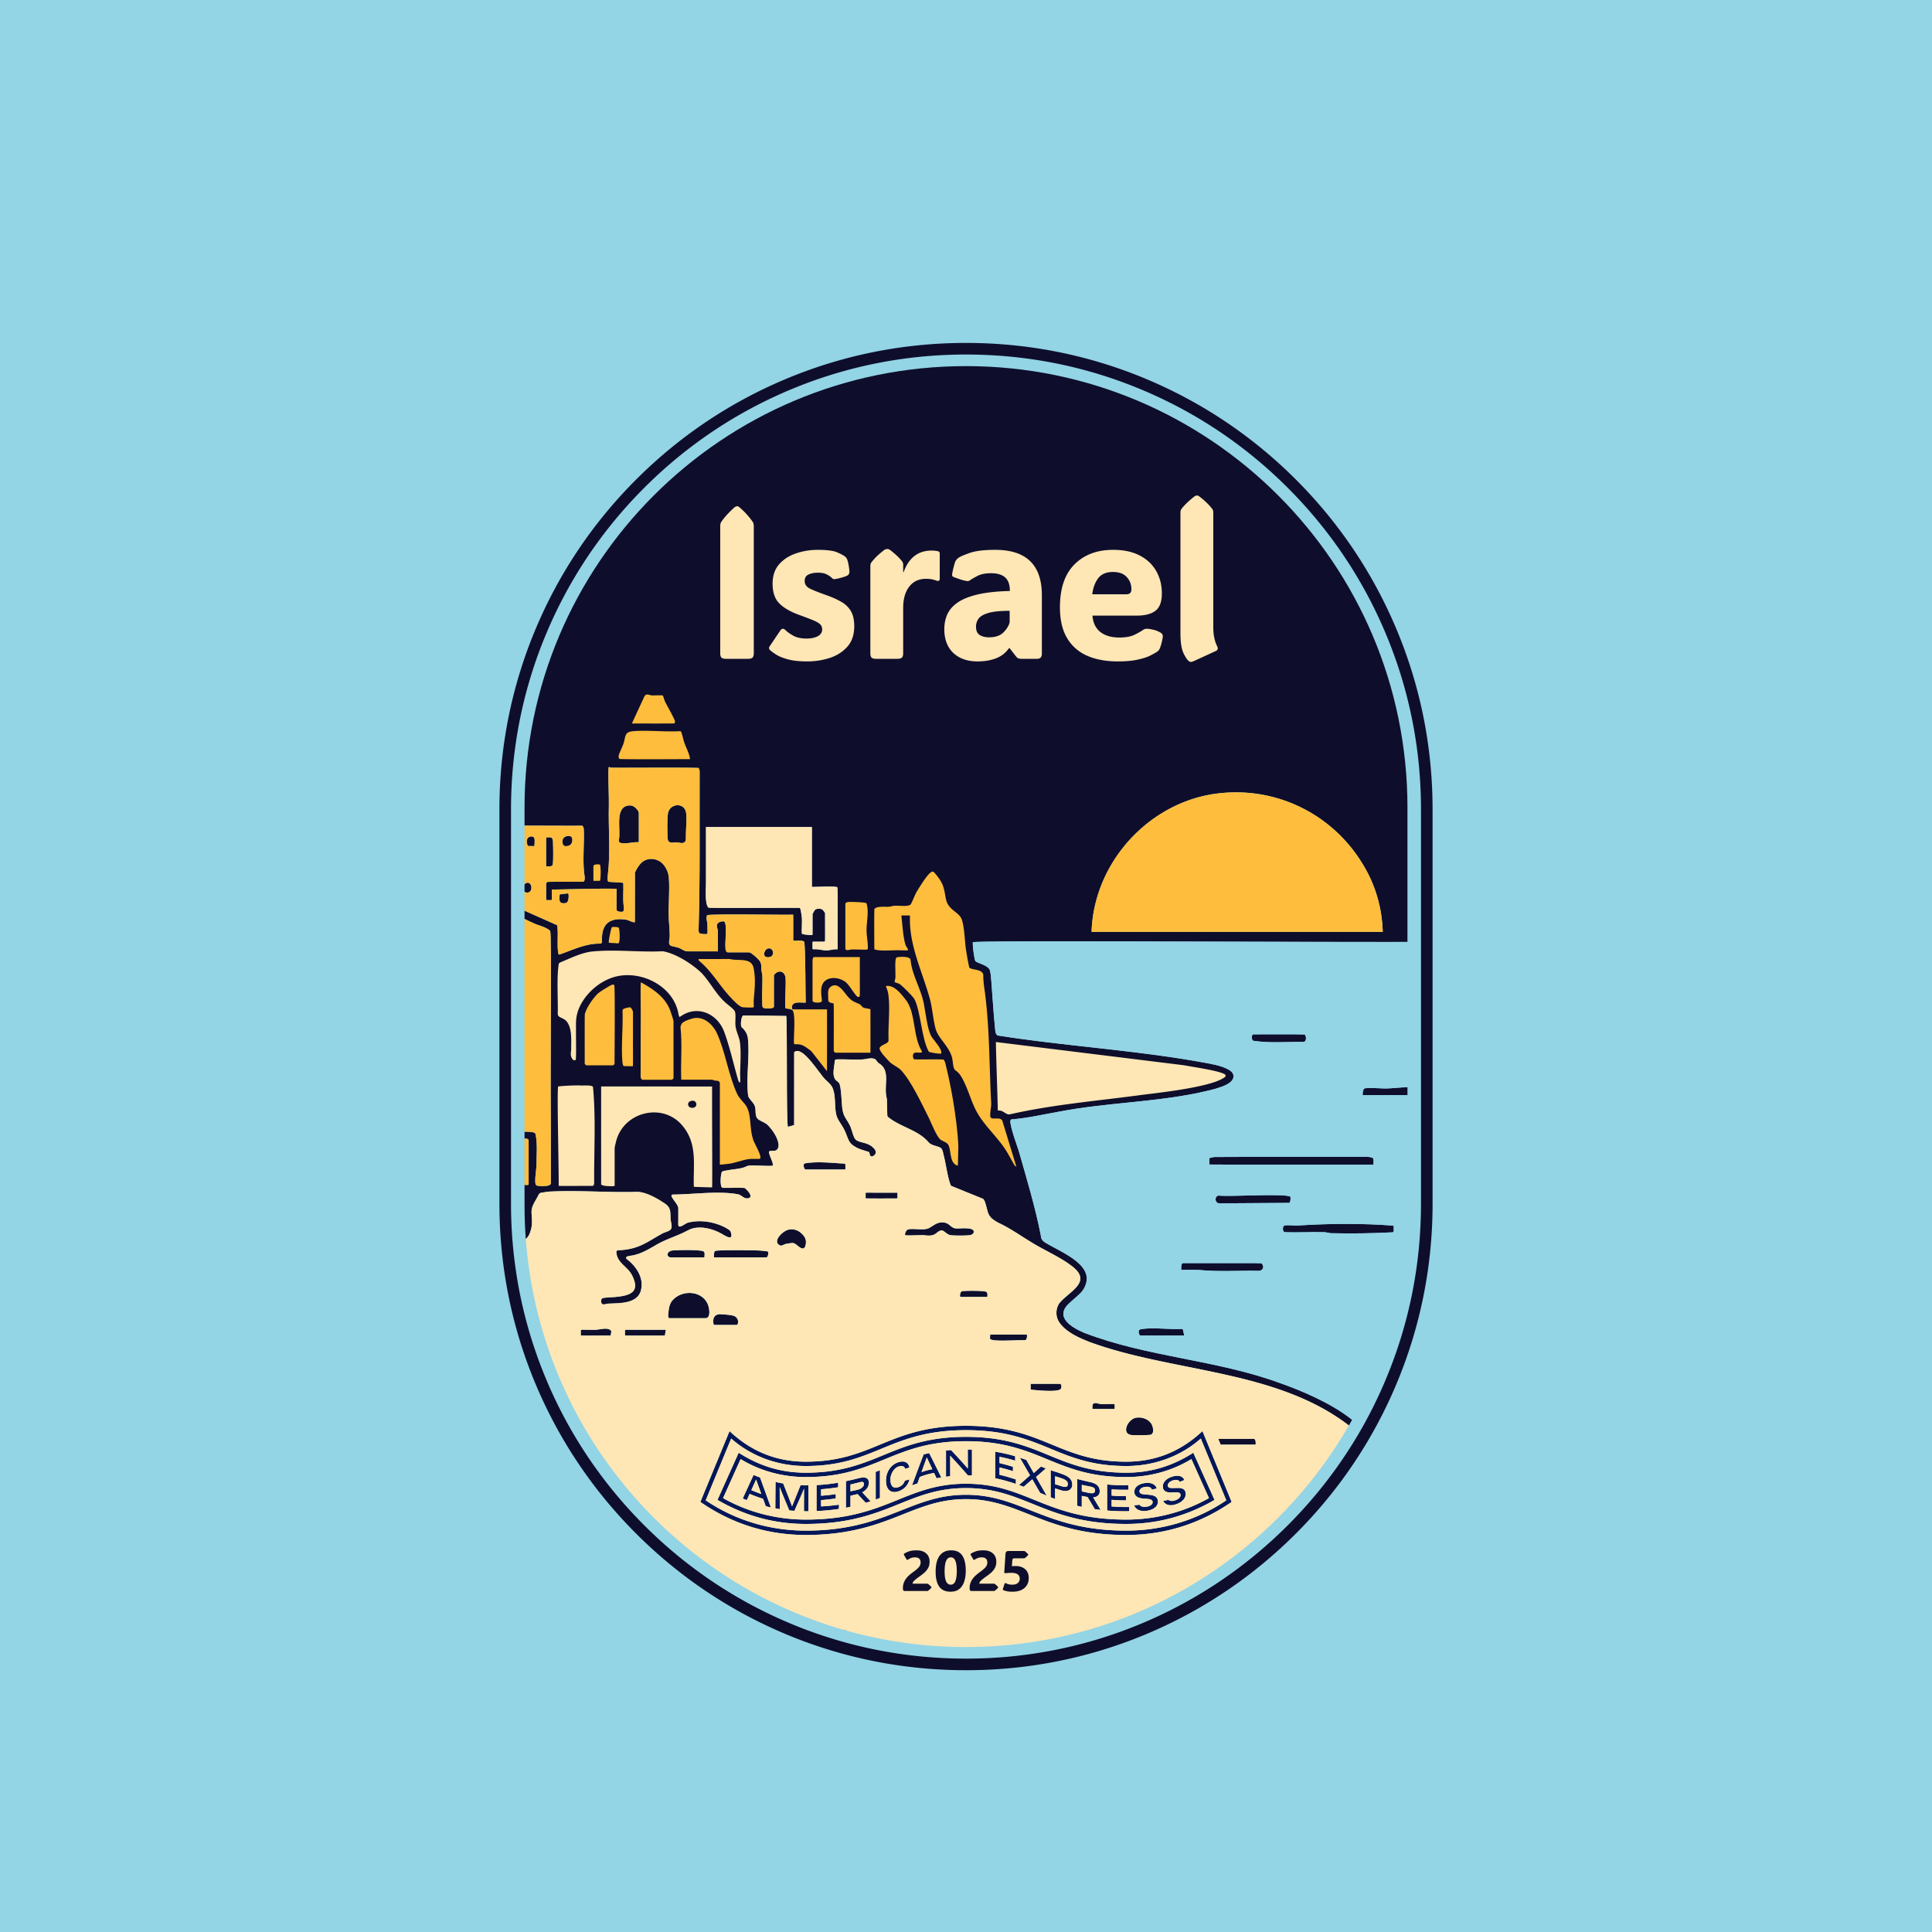 <svg xmlns="http://www.w3.org/2000/svg" width="2000" height="2000" fill="none"><path fill="#93D4E5" d="M0 0h2000v2000H0z"/><path fill="#0E0E2C" d="M1445.04 649.99c-24.33-57.52-59.15-109.17-103.51-153.53-44.35-44.35-96.01-79.18-153.52-103.51C1128.46 367.77 1065.2 355 1000 355s-128.46 12.77-188.01 37.95c-57.51 24.33-109.17 59.16-153.52 103.51-44.36 44.36-79.18 96.01-103.51 153.53C529.77 709.54 517 772.79 517 838v408c0 28.72 2.48 57.07 7.41 84.89 1.83 10.36 4.01 20.65 6.52 30.85 1.04 4.24 2.14 8.47 3.31 12.68 2.6 9.47 5.5 18.86 8.71 28.17.77 2.29 1.57 4.57 2.41 6.84a466 466 0 0 0 9.6 24.57c3.24 7.66 6.66 15.22 10.28 22.66 2.48 5.13 5.05 10.2 7.71 15.22 2.39 4.53 4.85 9.01 7.39 13.45 1.37 2.4 2.75 4.79 4.17 7.16 1.91 3.24 3.87 6.45 5.87 9.63 2.38 3.81 4.82 7.58 7.32 11.32 15.23 22.89 32.46 44.48 51.58 64.65 2.13 2.25 4.29 4.48 6.47 6.69.9.92 1.81 1.84 2.72 2.75a484 484 0 0 0 42.55 37.86c3.43 2.72 6.89 5.38 10.39 8 10.32 7.7 20.93 14.98 31.82 21.81 2.64 1.67 5.3 3.31 7.97 4.9 15.05 9.07 30.61 17.3 46.66 24.68v.01c1.59.74 3.18 1.46 4.78 2.16 3.1 1.41 6.22 2.76 9.35 4.09a479 479 0 0 0 62.51 21.51c24.1 6.48 48.68 11.06 73.63 13.71 2.63.29 5.27.54 7.91.77 5.6.51 11.23.92 16.87 1.22q13.485.75 27.09.75 3.51 0 7.02-.06c7.69-.1 15.35-.38 22.98-.85 5.68-.34 11.35-.79 16.99-1.34 2.78-.26 5.56-.55 8.32-.86 45.7-5.2 90.15-16.86 132.7-34.85 57.51-24.33 109.17-59.16 153.52-103.51 1.2-1.2 2.39-2.41 3.58-3.62 4.72-4.81 9.32-9.71 13.81-14.69 20.71-22.94 39.04-47.63 54.87-73.89 1.33-2.2 2.64-4.41 3.92-6.63a479 479 0 0 0 27.33-54.7c25.19-59.55 37.96-122.8 37.96-188V838c0-65.21-12.77-128.46-37.96-188.01M1471 1246c0 63.58-12.45 125.27-37.01 183.33a470 470 0 0 1-24.36 49.36q-1.695 3-3.45 5.97c-20.16 34.28-44.62 65.87-73.13 94.38-1.08 1.08-2.17 2.16-3.26 3.22a464 464 0 0 1-12.5 11.84s-.01 0-.01.01c-39.58 36.14-84.55 64.98-133.95 85.88-41.1 17.38-84.01 28.7-128.13 33.82-2.73.33-5.47.62-8.21.89-5.63.56-11.29 1.01-16.96 1.37-7.64.47-15.31.77-23.01.87a411 411 0 0 1-11.99.03c-2.36-.02-4.71-.06-7.06-.12-4.88-.12-9.75-.31-14.61-.59-5.8-.31-11.59-.74-17.35-1.28q-4.035-.36-8.04-.81c-24-2.62-47.64-7.07-70.83-13.33a464 464 0 0 1-41.64-13.36 458 458 0 0 1-18.83-7.49c-.48-.2-.95-.4-1.42-.61a468.4 468.4 0 0 1-64.05-33.34c-2.7-1.68-5.38-3.38-8.03-5.12a422 422 0 0 1-11.21-7.53c-3.72-2.58-7.41-5.22-11.06-7.93-18.53-13.64-36.11-28.71-52.65-45.14-.43-.42-.87-.85-1.3-1.28-1.69-1.69-3.36-3.38-5.01-5.09-15.99-16.47-30.66-33.94-43.95-52.33-3.3-4.55-6.51-9.16-9.62-13.83a465.4 465.4 0 0 1-33.25-58.25c-3.19-6.65-6.22-13.39-9.11-20.21-.26-.62-.52-1.23-.77-1.85-2.46-5.87-4.79-11.78-6.99-17.72-.9-2.39-1.76-4.79-2.6-7.19-10.6-30-18.06-60.87-22.33-92.38-2.88-21.13-4.32-42.55-4.32-64.19V838c0-63.59 12.45-125.27 37.01-183.34 23.72-56.08 57.69-106.45 100.94-149.71 43.26-43.26 93.63-77.22 149.72-100.94C874.73 379.45 936.41 367 1000 367s125.27 12.45 183.33 37.01c56.09 23.72 106.46 57.68 149.72 100.94s77.22 93.63 100.94 149.71C1458.55 712.73 1471 774.41 1471 838z"/><path fill="#0E0E2C" d="M632.27 1382.22v.05c-.03.19-.04.27-.18.3-.64.01-2.93 0-6 0-5.63-.09-22.68.17-24.79-.09-.17-1.12-.02-3.09-.07-4.62.01-.61.09-.98.37-1.15.28-.19.9-.18 1.32-.19 4.22-.04 8.47.17 12.68.08 4.85.19 13.53-3.32 17.03 1.08.51 1.18-.4 3.11-.36 4.54M689.23 1376.72v.03c-.11 1.14-.61 3.6-.81 4.96-.02.23-.11.77-.27.84-3.17.03-37.46.02-40.79 0-.17 0-.29-.43-.32-.67-.18-.91-.13-3.42.03-4.48.05-.28.03-.7.29-.82.58-.03 3.96-.01 8.6-.02h24.96c4.32.01 7.49 0 8.17.01.09 0 .14.03.14.15M729.35 1299.4c-.05.66.01 1.57-.22 2.12q-.06.075-.15.09h-27.77c-4.34-.07-6.28.16-7.86-.11l-.05-.02c-2.55-.76-2.96-3.64-.95-5.42 1.11-1.04 2.86-1.48 4.29-1.59 7.7-.57 22.3-.73 29.74.35 2.75.51 3.25 1.63 2.97 4.58M732.36 1363.97c-.66.42-1.33.63-1.88.61h-37.55c-.18-.01-.3-.05-.48-.19l-.03-.03c-.69-.68-.79-1.84-.72-2.79.1-1.37.24-2.71.38-3.98.48-4.26 1.24-7.92 3.76-11.11 11.44-13.37 35.94-9.75 38.24 9.01.38 2.73.56 6.78-1.72 8.48M763.37 1371.19l-.03.05c-.12.18-.21.29-.39.32-6.14.03-18.14.01-23.23.02-.32-.02-.53.06-.71-.19-.46-.59-1.22-4.2-.07-7.09.95-2.78 4.19-4.05 6.9-3.79 4.05.26 9.57.49 13.49 1.54 3.95 1.23 5.9 5.54 4.04 9.14M794.29 1301.07c-.22.3-.52.57-.82.54h-54.12c-.11-.01-.16-.03-.2-.16l-.01-.03c-.22-1.2-.22-5.6 1.27-6.47 4.11-1.14 38.49-.75 46.02-.4 2.11.14 6.2.58 8.05.92.47.07.79.37.81.85.12 1.09-.15 3.63-1 4.75M833.96 1288.86c-1.11 4.98-4.11 4-7.38 1.39-4.98-4.03-4.9-3.87-10.77-2.94-1.71.31-2.88.44-4.15 1.05-1.33.7-2.7 1.53-4.25.84-8.33-3.75 2.6-15.21 9.49-16.38l.09-.02c5.6-1.03 10.95 1.58 14.47 5.86 2.63 2.95 3.41 6.32 2.5 10.2M875.14 1210.21c-.03.33.01.43-.21.45-2.83 0-25.58.01-33.01.01h-8.08a.67.67 0 0 1-.42-.16l-.04-.03c-1.28-1.13-1.67-3.97-1.22-5.24.24-.58.7-.78 1.43-.99 12.91-2.1 27.13-.44 40.1.31.91.03 1.47.31 1.45 1.26 0 1.33.02 3.37 0 4.39M875.71 1687.89c-.64-.17-1.27-.35-1.9-.54h.41c.74-.02 1.21.18 1.49.54M929.07 1240.02c-.01.36-.02.52-.09.58-2.97.03-25.78.18-32.83-.05-.11-.4-.03-.71-.05-1.47.04-1.53-.09-3.25.05-4.33 1.04-.27 7.85-.02 15.24-.1h17.49c.09.01.13.04.16.14l.01.03c.08 1.18 0 4.02.02 5.2M1001.92 1520.2l.01.01h-.01zM1006.44 1277.75c-1.25.76-2.66.94-4.05 1.04-4.52.34-13.23.37-17.61-.07-3.04-.06-5.5-2.58-7.74-4.13-2.77-2.06-5.65.27-7.89 2.05-1.92 1.63-4.26 2.31-6.72 2.41-2.31.12-4.33-.29-6.58-.41-1.68-.1-3.04-.01-4.75.03-2.45.07-5.69.18-8.44.21-1.23.02-2.36.02-3.28 0-1.18-.11-1.87.11-2.38-.41l-.02-.03c-.45-1.7 1.23-5.39 3.32-5.82 3.43-.78 10.1.04 14.91-.06 2.37-.01 4.81-.38 6.92-1.5 4.45-2.46 7.87-5.83 13.4-5.58 7.65-.11 8.27 5.97 14.35 6.2 4.73.17 16.34-1.33 18.01 2.44.54 1.3-.19 2.91-1.45 3.63M1022.05 1342.24c-.06.25-.12.33-.33.34-1.29.01-7.21 0-13.25 0h-8.76c-2.79 0-4.88.01-5.48 0-.11-.01-.19-.03-.25-.14l-.02-.02c-.41-1.8.02-5.53 2.45-5.85 5.53-.44 17.53-.61 23.69.43 2.44.45 2.25 3.34 1.95 5.24M1060.81 1387.4c-7.13-.45-32.6 1.81-35.76-1.22-.34-1.09-.05-2.99-.05-4.08.01-.2 0-.47.2-.53.77-.02 4.11 0 8.52-.01h29.08c.12.01.19.03.24.16l.01.03c.28 1.44.17 5.57-2.24 5.65M1097.83 1438.16c-4.43 3.07-23.34 1.08-29.94.47-.74-.09-.91-.27-.93-1.26-.01-1.16-.02-3.3-.02-4.15.03-.41-.06-.59.18-.68.92-.02 7.3 0 13.97-.01h16.16c.17.01.29.04.47.15l.04.03c1.6 1.21 1.17 4.19.07 5.45M1153.93 1457.88c-.03.36.04.54-.18.65-1.68.04-13.98.01-18.07.02-2.3-.01-4.02 0-4.53-.01-.1-.01-.17-.04-.21-.14l-.01-.03c-.46-6.08 1.22-6.75 6.91-5.16 4.73.85 9.62.07 14.41.24.89 0 1.72-.02 1.68 1.16.01.97.01 2.57 0 3.27M1191.36 1485.2c-2.19.46-9.9.57-15.17.5-2.85-.1-4.33.12-6.73-.6-4.33-1.4-4.46-5.81-2.48-9.86 1.62-3.36 5.01-6.71 8.57-7.49l.1-.02c6.25-1.31 13.99 1.35 16.87 7.34 1.29 2.99 2.37 8.77-1.16 10.13M1299.86 1495.16l-.01.04c-.04.2-.08.27-.23.29-.76.01-3.93 0-8.2 0-5.73-.01-19.92.01-27.88 0l-2.46-5.98c11.4-.09 33.68.03 37.16 0 1.77.57 1.73 4.3 1.62 5.65"/><path fill="#0E0E2C" d="M1432.14 1126.75c-6.21-.1-12.89-.89-19.02-.16-.64.09-1.19.44-1.49 1.02-.78 1.6-1.2 4.48-.97 5.91l.01.02c.05.14.1.17.22.17h10.57c7.15-.01 24.44.01 35.54.01v-8.23c-8.34.04-16.63 1.52-24.86 1.26m-887.07-212.8-.09.03c-.83.27-1.48.82-1.98 1.53v7.53c.05.08.12.16.19.23.54.5 1.58.73 2.4.75 6.75.25 5.42-11.89-.52-10.07m3.94-47.93c-3.84.82-4.25 4.75-3.13 8.26.17.48.3 1.02.68 1.32.17.12.37.17.59.18.91.04 2.89.06 4.33.09.63-.01 1.68.12 1.75-.22l.02-.05c.15-1.09.05-2.17.17-3.35.29-3.47.05-7.2-4.41-6.23m23.41 5.14c-.06-.96-.19-2.04-.66-3.01-.68-1.35-2.12-1.42-3.43-1.4-.95.03-2.21.05-2.67.14-.23.05-.32.1-.33.3-.01 1.34 0 7.54-.01 13.92.01 4.68 0 12.04.01 15.5.03.15.11.19.3.22h.04c2.4.13 6.26.64 6.66-2.35.56-3.9.34-18.58.09-23.32m15.86 53.73-.02-.01c-.09-.13-1.38.09-2.05.15-2.03.24-5.1.57-6.24.73-.8.14-.65 1.15-.73 1.84-.21 4.44-.4 7.27 3.75 7.44 1.18 0 2.47.05 3.51-.51 2.34-1.22 2.53-7.65 1.78-9.64m2.9-58.89-.05-.04c-2.96-1.61-8.25.07-8.8 3.73-.07.41-.09.86-.09 1.28.04 2.93.59 5.35 4.41 4.94 1.89-.08 3.93-.93 4.87-2.59 1.28-2.09 1.5-5.77-.34-7.32m70.12-24.32c-.15-2.02-1.5-3.56-3.23-5.26-1.84-1.69-3.62-2.67-6.02-2.64-16.2.35-9.22 24.24-11.31 35.27-.15.94-.27 2.12.39 2.82 3.17 2.84 14.89-.5 19.77-.04h.05c.22-.04.32-.08.34-.27 0-6.08.02-27.83.01-29.88m49.08.74c-.14-2.23-.96-4.63-2.51-6.22l-.06-.07c-4.53-4.55-12.71-2.8-15.47 3.11-.41.85-.71 1.72-.85 2.57-.94 5.85-.82 20.48-.25 26.8.35 2.97 2.43 3.92 5.2 3.66 1.55-.09 3.1-.37 4.65-.23 2.73.27 6.09 1.81 8.2-.92.62-.8.76-1.74.72-2.68-.22-8.37 1.06-17.91.37-26.02m84.56 139.49-.09.03c-1.07.33-2.01 1.14-2.7 2.19-2.79 4.64-.18 7.74 4.66 6.58 5.67-1.19 3.83-10.41-1.87-8.8M1000 379c-252.39 0-457 204.6-457 457v18.68c18.13-.04 49.06.29 59.57.07 1.06.24 1.6 2.2 1.74 3.4.67 14.87-1.16 29.84.29 44.67.19 2.28 2.11 9.51-1.14 9.98-2.94.09-28.04-.17-36.61.1-.56.36-1.64 1.3-1.52 2.21-.01 2.62-.01 13.27 0 15.89-.04.76.3.8 1.13.81 1.24 0 2.97.05 4.26-.04.55-.06.61-.49.6-.97.14-2.32-.24-7.91.07-9.96 4.54.17 54.84-1.49 66.88-.7.12 2.22-.18 19.21.08 22.13.95 1.57 3.97 1.69 5.63 1.62 3.08-.47 1.62-5.28 1.49-7.41-.73-7.24.11-14.59-.23-21.85-.07-.53-.23-.78-.72-.86-2.28-.19-11.69-.73-14.31-.91-1.94.15-.96-6.43-.93-7.83 2.85-23.65.31-47.78 1-71.37.14-9.99-.56-22.75-.48-32.88.02-2.65.08-4.78.24-5.97.03-.26.04-.48.15-.71.19-.44 1.17.24 1.53.51 3.47.46 71.08-.35 91.27.34l.03.03c.98.89 1.38 3.23 1.23 4.79-.23 54.36.58 108.82-1.08 163.02.2 1.64-.04 2.67 1.13 3.38 1.69.86 5.6.9 7.11.76 1.55.01.82-3.29.99-4.56-.09-3.01.04-5.26-.32-7.8-.62-2.31-1.08-4.8-.09-7.11 2.43-1.73 86.35-.09 89.06-.63.3 2.88-.01 19.73.1 25.59.03.9-.14 1.3.54 1.41 3.34.35 8.41-.92 10.75.99 1.5 4.21 1.28 59.07 1.69 62.86-.03.11-.16.17-.47.21-.2.02-.46.03-.79.04-3.4.06-7.54-.73-10.58.67-1.8.78-2.96 2.96-2.42 5.09.13.48.13 1.06.58 1.19h.12v1.11c-.03-.03-.05-.06-.08-.09-1.6-1.77-5.17-1.58-6.9-2-.77-.11-.67-1.19-.74-1.87-.36-5.85.99-24.51.3-30.24-.27-2.27-1.75-4.9-3.94-5.68-2.33-.96-5.19.08-6.84 1.97-.5.56-1.15.95-1.2 1.68.06 7.97-.09 29.02-.01 32.28.01.48-.29.8-.73 1.03-1.66 1.06-7.28 1.29-9.62.47-2.16-.71-1.43-2.57-1.76-5.28-.43-8.83.59-22.68.02-29.51-.32-1.87-1.03-4.25-.99-6.29.12-2.77.04-5.38-1.71-7.75-2.12-2.79-5.76-5.94-9.05-8.12-.89-.5-1.33-.75-2.18-.74-2.77-.01-15.19.01-21.17 0-2.16.38-2.77-2.23-2.93-3.87-.83-6.96 2.02-24.22-1.19-28.06-2.58-.57-7.26.48-7.65 3.73-.41 2.62.97 4.19 1 6.12.03 5.54-.03 18.24 0 20.66.02.55-.31.41-.83.42-6.24-.07-26.62.13-30.42-.03-3.7.09-6.03-2.53-9.55-3.72-2.13-.76-4.59-1.09-6.59-1.64-5.61-1.13-2.05-7.45-2.52-11.24-.03-5.27-.56-10.48-.88-15.69-.92-14.3 1.22-30.72-.1-44.6-.54-5.77-3.65-11.87-8.1-15.44-6.79-4.92-16.33-4.67-21.93 2.51-1.97 2.26-3.81 5.72-4.99 8.3-.12 3.73.08 45.99-.07 51.33-2.38.51-5.48-1.67-7.87-2.3-1.44-.42-3.03-.6-4.6-.71-15.77-1.12-22.1 6.88-21.62 22.24.03.81.04 2-.48 2.48-.4.45-1.24.49-1.89.49-14.85-.22-28.39 6.78-41.98 11.41-.54-.19-.82-1.02-.88-1.64-1.42-8.73.05-17.77-.81-26.61-.07-.78-.13-1.92-.54-2.32-2.76-1.24-20.15-8.96-33.55-14.92v8.5c3.07 1.52 5.88 2.95 9.09 4.33 5.57 2.65 12.99 3.87 17.42 8.01 1.78 4.46.07 124.5.71 201.71.02 24.78.03 44.7.03 54.04v5.71c-.08.83-.69 1.34-1.74 1.88-2.54 1.12-7.87 1.06-10.99.7-3.21-.21-3.2-1.72-3.46-4.53-.15-5.27 1.06-11.26 1.28-16.55.04-10.75 1.28-22.7-1.06-32.87-.58-1.97-6.51-2.19-11.28-2.14v7.08c2.13.03 4.2.09 4.25 2.12v45.22c.03.97-1.7.62-2.43.71-.65.06-1.26.01-1.82-.14V1248c0 11.68.44 23.27 1.3 34.73 1.21-1.27 2.44-2.51 3.42-4.49.62-1.24 1.12-2.62 1.52-3.95 1.94-6.01 1.49-10.9 1.07-17.51-.17-2.35-.07-4.75.66-6.97 1.52-4.71 4.72-8.93 6.82-13.43.61-1.11 1.78-1.6 2.97-1.72 2.84-.36 5.64-1.06 8.5-1.15 29.91-1.55 61.39 1.3 91.5.28 9.42.85 20.17 7.18 27.45 12.06 7.1 4.85 5.41 9.54 6.09 16.94.32 2.93 1.67 6.27.52 9.12-1.23 2.74-6.75 3.57-9.43 5.14-16.54 9.26-24.23 16.21-44.94 17.24-2.87.06-2.47 1.55-2.19 3.63 1.47 9.67 11.02 13.18 15.72 21.6 8.97 17.24.01 21.61-17.23 23.14-3.4.28-9.67.51-12.3 1.05-.65.14-1.2.41-1.58.98-.93 1.42-.75 3.94.34 5.04 1.9 1.55 4.99-.47 7.35-.23 11.6-.55 27.75-.06 32.42-12.04 4.65-13.34-3.93-26.46-14.33-34.19-2.38-3.27 4.38-3.09 7.17-3.85 9.31-2.08 16.78-6.86 23.83-10.91 9.41-5.46 19.01-8.25 28.35-12.76 2.28-1.07 4.56-2.44 6.9-3.37 10.13-3.78 22.8-.44 32.13 4.8 2.01 1.05 9.39 6.21 10.13 2.34.08-1.99-.49-5.14-2.41-6.41-11.65-7.8-28.9-11.03-42.37-7.47-2.53.41-8.23 5.87-10 3.44-.41-1.57-.15-3.8-.2-5.88v-10.71c-.03-1.91.14-2.31-.49-3.82-1.13-2.5-3.03-4.69-4.57-6.94-.98-1.53-3.72-5.05-.56-5.13 20.77-.08 47.03-4.12 67.94-.2 3.01 1.09 4.7 3.2 7.2 3.93 1.55.45 3.75.36 4.83-.93 1.77-2.53-3.26-7.9-5.66-9.57-3.67-.52-18.45-.01-22.36-.19-3.89.47-2.32-14.48-1.4-16.07.78-1.73 4.41-1.63 6.49-2.17 7.26-1.4 13.15-1.1 19.17-4 2.09-.99 3.95-.87 6.25-.9 6.63.01 18.03.72 20.49.27 2.27-.36-2.68-9.89-2.9-11.62-3.08-8.21 8.13 1.2 9.4-9.04-.01-7.2-5.66-15.7-11.11-21.31-2.59-2.7-6.65-3.71-9.74-5.94-4.42-3.2-2.06-9.56-3.83-13.96-1.24-3.6-5.32-6.53-6.8-10.19-2.39-19.2 1.73-40.69-.29-59.67-.43-4.5-2.97-8.69-6.41-11.6-1.62-1.93-.56-10.81 1.4-12.2 4.97-.12 33.77.36 44.65.47 1.25 2.45-.02 111.83 1.8 114.79 1.49-.44 3.92-1.06 5.33-1.52.36-.15 1.04-.17 1.11-.61-.02-5.71.04-47.21 0-59.9.01-8.09-.03-13.75.04-15.21 8.28-7.95 26.32 22.74 32.25 28.28 3.33 3.21 6.96 6.02 8.18 10.64 2.97 8.99.69 20.21 4.08 28.69 1.21 2.74 3.1 5.46 4.72 8.05 1.5 2.28 2.83 4.83 3.91 7.41 3.2 7.52 3.15 11.14 10.76 15.25 3.69 2.14 8.61 3.4 12.47 4.62 2.39.38 1.12 3.37 2.81 4.53 1.66 1.07 3.81-.58 4.72-1.98 1.55-2.34-.18-5.05-2.58-7.14-3.48-3.23-7.74-4.21-12.16-5.32-2.55-.75-5.32-1.63-6.63-4.08-1.61-2.84-2.76-7.91-4.06-11.27-1.3-3.43-3.48-6.46-5.33-9.59-2.45-3.86-3.35-8.45-3.63-12.96-.61-7.07-.8-16-2.41-21.82-.55-2.39-3.08-3.24-4.55-5.06-3.6-5.37-.83-13.17-.61-19.08.13-1.46 1.46-1.8 2.79-1.79 8.22-.12 16.54.39 24.75.13 4.52.07 9.15-2.19 13.58-.65 1.8.75 2.65 2.94 4.2 4.32 12.63 7.28 5.75 21.86 8.06 34.33.45 2.11.77 3 .68 5.29.11 4.07.3 11.78.37 14.41-.01 1.38 1.15 2.18 2.3 3.01 12.61 9.56 29.79 12.54 40.3 24.85 3.13 3.73 9.13 3.73 12.77 5.99 2.24 1.95 2.31 5.46 3.14 8.15 2.48 9.85 3.5 20.17 6.83 29.75.31.85.55 1.23.95 1.41 3.46 1.46 24.8 10.06 31.73 12.92 1.49.43 2.08 1.37 2.7 2.76 4.31 11.25 1.33 15.72 14.33 22.5 13.25 6.2 25.02 14.89 37.6 22.3 12.28 7.18 28.29 14.37 39.26 23.19 20.55 16.3-4.23 25.67-13.98 38-4.02 6.29-3.8 14.46.69 20.4 7.11 9.63 19.86 15.22 30.66 19.48 86.02 31.59 191.21 28.2 267.11 85.34.49.37.97.75 1.44 1.12 1.13-1.96 2.24-3.93 3.34-5.91-22.05-17.62-53.73-30.66-74.43-37.9-66.31-24.4-137.01-26.75-202.92-52.12-13.58-5.73-31.04-16.56-15.35-30.73 4.38-4.3 10.17-8.28 13.84-13.11 16.83-25.13-21.39-38.93-38.75-49.51-3.05-2-4.47-3.82-4.64-7.51-5.71-29.21-14.66-58.68-22.8-87.35-2.9-8.99-6.61-18.35-8.39-27.58-.3-2.19-1.31-5.55 2.15-5.23 16.5-1.39 32.71-5.33 49.01-8.11 46.59-8.88 94.87-9.51 141.41-18.9 9.48-2.32 32.73-6.05 37.13-14.18q.33-.555.54-1.11c1.36-3.43-.46-6.61-4.11-8.8-7.92-4.68-18.87-6.25-28.08-7.96-15.18-2.76-30.54-5.11-45.99-7.22-54.67-7.46-110.59-11.84-164.64-20.34-2.74-.28-2.96-2.96-3.38-5.32-1.81-17.03-2.73-34.16-4.09-51.24-.34-3.68-.47-7.75-1.54-11.26-1.88-5.06-12.21-7.02-14.55-9.01-.74-.6-.82-1.44-1.09-2.37-1-5.11-2.12-12.24-1.99-17.44 1.3-.92 52.39-1.08 123.01-.99 89.61.13 210.67.68 301.29.67 8.86 0 17.44-.01 25.66-.02V836c0-252.4-204.61-457-457-457M830.9 966.97c-.52-.15-.76-.39-.82-.89-.41-3.05.45-12.22-.08-16.87-.42-2.39-.88-7.34-1.89-9.35-3.9-.23-91.22.3-94.63-.2l-.03-.02c-3.99-3.74-2.58-19.04-2.67-25.17.01-.35.03-.69.04-1.04v-57.35h109.66v62.05c.69-.01 1.43-.01 2.23-.03 6-.11 14.73-.49 19.94-.24 2.09.1 3.61.31 4.15.66.87 3.54.03 54.2.32 63.06-.1.67.28 1.22-.39 1.17-3.67-.39-8.08 1.3-11.87 1.1-3.82-.14-7.79-1.41-11.8-1.2-.56 0-1.42.17-1.74-.24-.16-.23-.17-.57-.18-.9-.01-1.56-.01-4.59 0-5.81.02-.3-.05-.69.25-.82 2.18-.19 9.45.06 12.58-.09.43-1.85.01-26.11.16-29.08-.02-.74-.63-1.43-1.11-2.17-.77-1.05-1.52-2.1-2.77-2.48-1.75-.56-4.68-.47-6.05.44-1.09.74-1.57 2.05-2.24 3.19-.39.8-.75 1.24-.82 1.98-.03 2.14.04 17.11-.02 20.93-.4 1.02-9.1-.28-10.22-.63m299.09-2.29c.9-30.61 12.04-60.23 30.18-84.19 24.31-32.3 61.54-55.19 102.97-59.4l.17-.02c5.43-.57 10.84-.84 16.19-.84 54.25 0 103.46 28.5 131.03 74.07 13.25 21.26 20.21 45.7 20.89 70.38zm312.78 305.3c-.02-.42-.05-.91-.39-1.16l-.05-.03c-31.56-2.51-66.18-2.23-97.9-.21-4.67.39-9.98-.6-14.45-.01-2.47.27-2.59 6.29-.19 6.92 13.48.65 27.1-.33 40.62.07 2.56-.03 4.96.88 7.5 1.06 20.96.45 42.17.22 62.98-.89 1.17-.03 1.89-.21 1.87-1.46.02-1.15.01-3.14.01-4.29m-25.25-72.24c-.31-.04-.57-.06-.76-.08-.15-.01-.14-.01-.2-.02-.23-.02-.29-.02-.34-.02-4.03.07-155.99-.09-159.22.1-.71.15-2.16.42-3.01.61-1 .26-2.16.12-2.08 1.38-.03 1.58-.07 4.42-.07 5.77v.03c44.51.43 122.7.03 169.86.14.13-.86.12-1.99.17-2.92.35-4.11-.92-4.57-4.35-4.99m-66.94-126.83-.03-.02c-10.21-.4-46.65-.03-53.25-.13-1.95.41-1.72 5.48-.19 6.6 17.06 2.68 34.86 1.04 52.2 1.22 3.4-.06 3.21-6.09 1.27-7.67m-14.8 167.96-.02-.03c-5.71-3.66-61.76.15-73.95-1.17-4.41-.01-4.72 7.29-.16 7.92 3.94.27 8.84-.04 21.18-.02 6.46-.05 13.8-.09 20.9-.14 10.98-.07 23.04-.14 31.04-.2 1.21-.79 1.45-5.09 1.01-6.36m-30.15 68.87-.04-.01c-8.06-.36-28.56-.02-40.45-.13h-40.63c-.31-.04-.68.3-.9.63-.81 1.2-.86 3.42-.86 5.01.02.56-.05 1.41.71 1.36 3.21.07 13.01-.16 17.78.08 20.5 2.08 41.46.42 62.13.89 1.18-.1 2.44-.6 3.28-1.47 1.86-2.05.84-5.21-1.02-6.36m-79.85 74.16c-.21-.93-.78-3.45-1.11-4.94-.16-.71-.31-1.13-.67-1.27-13.75.8-29.14-1.79-42.65.19-1.12.31-2.18.66-2.47 1.66-.32 1.59.03 3.82 1.23 4.84l.03.03c.17.12.27.15.43.15h8.84c8.07.01 33.68 0 36.35 0 .2-.06.08-.27.02-.66"/><path fill="#93D4E5" d="M1413.12 1126.59c6.13-.73 12.81.06 19.02.16 8.23.26 16.52-1.22 24.86-1.26V975.092c-158.56.24-446.84-1.85-449.96.34-.13 5.2.99 12.33 1.99 17.44.27.93.35 1.77 1.09 2.37 2.34 1.99 12.67 3.95 14.55 9.008 1.07 3.51 1.2 7.58 1.54 11.26 1.36 17.08 2.28 34.21 4.09 51.24.42 2.36.64 5.04 3.38 5.32 69.33 10.9 141.76 15.03 210.63 27.56 9.21 1.71 20.16 3.28 28.08 7.96 4.04 2.42 5.84 6.07 3.57 9.91-4.4 8.13-27.65 11.86-37.13 14.18-46.54 9.39-94.82 10.02-141.41 18.9-16.3 2.78-32.51 6.72-49.01 8.11-3.46-.32-2.45 3.04-2.15 5.23 1.78 9.23 5.49 18.59 8.39 27.58 8.14 28.67 17.09 58.14 22.8 87.35.17 3.69 1.59 5.51 4.64 7.51 17.36 10.58 55.58 24.38 38.75 49.51-3.67 4.83-9.46 8.81-13.84 13.11-15.69 14.17 1.77 25 15.35 30.73 65.91 25.37 136.61 27.72 202.92 52.12 20.7 7.24 52.38 20.28 74.43 37.9 36.51-65.67 57.3-141.27 57.3-221.73v-114.28c-11.1 0-28.39-.02-35.54-.01h-10.57c-.12 0-.17-.03-.22-.17l-.01-.02c-.23-1.43.19-4.31.97-5.91.3-.58.85-.93 1.49-1.02m-115.82-55.83c6.6.1 43.04-.27 53.25.13l.03.02c1.94 1.58 2.13 7.61-1.27 7.67-17.34-.18-35.14 1.46-52.2-1.22-1.53-1.12-1.76-6.19.19-6.6m-71.54 311.8c-2.67 0-28.28.01-36.35 0h-8.84c-.16 0-.26-.03-.43-.15l-.03-.03c-1.2-1.02-1.55-3.25-1.23-4.84.29-1 1.35-1.35 2.47-1.66 13.51-1.98 28.9.61 42.65-.19.36.14.51.56.67 1.27.33 1.49.9 4.01 1.11 4.94.06.39.18.6-.02.66m80.89-68.46c-.84.87-2.1 1.37-3.28 1.47-20.67-.47-41.63 1.19-62.13-.89-4.77-.24-14.57-.01-17.78-.08-.76.05-.69-.8-.71-1.36 0-1.59.05-3.81.86-5.01.22-.33.59-.67.9-.63h40.63c11.89.11 32.39-.23 40.45.13l.04.01c1.86 1.15 2.88 4.31 1.02 6.36m-2.92-68.67c-7.1.05-14.44.09-20.9.14-12.34-.02-17.24.29-21.18.02-4.56-.63-4.25-7.93.16-7.92 12.19 1.32 68.24-2.49 73.95 1.17l.02.03c.44 1.27.2 5.57-1.01 6.36-8 .06-20.06.13-31.04.2m138.6 23.36.05.03c.34.25.37.74.39 1.16 0 1.15.01 3.14-.01 4.29.02 1.25-.7 1.43-1.87 1.46-20.81 1.11-42.02 1.34-62.98.89-2.54-.18-4.94-1.09-7.5-1.06-13.52-.4-27.14.58-40.62-.07-2.4-.63-2.28-6.65.19-6.92 4.47-.59 9.78.4 14.45.01 31.72-2.02 66.34-2.3 97.9.21m-26.11-71.17c.05 0 .11 0 .34.02.06.01.05.01.2.02.19.02.45.04.76.08 3.43.42 4.7.88 4.35 4.99-.05.93-.04 2.06-.17 2.92-47.16-.11-125.35.29-169.86-.14v-.03c0-1.35.04-4.19.07-5.77-.08-1.26 1.08-1.12 2.08-1.38.85-.19 2.3-.46 3.01-.61 3.23-.19 155.19-.03 159.22-.1"/><path fill="#FFBD3D" d="M1431.42 964.68h-301.43c.9-30.61 12.04-60.229 30.18-84.19 24.31-32.3 61.54-55.19 102.97-59.399l.17-.021c5.43-.57 10.84-.84 16.19-.84 54.25 0 103.46 28.5 131.03 74.07 13.25 21.26 20.21 45.701 20.89 70.38M1051.95 1207.16c.02.11 0 .24-.12.29-.16.09-.53-.04-.95-.42-.22-.2-.44-.46-.64-.76-3.74-6.25-7.01-13.02-11.24-18.94-9.7-13.75-23.3-25.49-30.2-41.02-4.86-10.58-8.03-22.68-14.192-32.53-5.729-8.79-6.929-1.93-8.469-15.71-1.224-11.19-10.842-19.55-15.556-28.09-2.185-4-2.745-7.69-3.694-12.46-1.355-7.28-2.22-15.22-3.925-22.18-7.658-28.51-22.19-56.602-20.95-86.885-.085-.61-.555-.775-1.11-.785a502 502 0 0 0-6.718 0c-.17.01-.32.025-.445.055-.815.195-.52 1.24-.455 1.97 1.05 9.178 1.47 18.76 3.829 27.609.395 1.854 2.085 3.704 2.72 5.298.514 1.495-.66 1.14-1.925 1.24-3.504.05-7.743-.265-11.323-.11-4.974.145-10.132.41-15.251.115-1.94-.14-4.529-.4-6.204-1.2-.1-3.364-.255-38.511.04-41.671l.02-.03c2.19-3.054 11.378-2.069 14.272-2.259 1.62.01 3.204-.475 4.789-.81 3.949-1.04 16.516 1.495 18.661-1.935 1.48-2.489 3.994-9.148 5.914-12.577 2.054-3.209 13.037-22.205 16.961-21.07 1.095.405 2.304 1.944 3.194 3.064 7.279 8.923 7.998 12.777 9.868 23.43.43 2.41 1.055 5.039 2.275 7.099 1.964 3.504 5.013 5.908 8.013 8.313 2.774 2.234 5.279 4.344 6.453 7.563 2.865 8.328 3.01 21.76 4.349 31.023.799 5.159 2.129 12.913 3.099 17.303.17.67.2 1.1.5 1.6.2.32.61.56.98.74 3.46 1.58 13.92 1.31 13.35 7.87.05 3.52.36 7.01.78 10.49 5.9 39.66 5.26 79.84 7.34 119.81.48 4.56-1.3 10.91-.87 14.94.09 1.42 1.1 2.14 2.48 2.27 2.43.32 6.23-.47 8.43.78.62.3 1.48 1.15 1.57 1.65 1.11 3.65 13.39 43.74 14.35 46.92"/><path fill="#FFBD3D" d="M992.078 1186.81c-.11 4.96-.315 12.24-.41 17-.04 1.19-.035 2.1-.08 2.54-.02.12-.075.21-.19.25-.179.05-.519-.04-.974-.23-7.289-2.97-5.829-14.43-8.244-20.23-1.299-3.71-6.123-4.44-8.858-6.57-3.859-3.68-8.348-14.95-11.812-22.39-7.328-14.6-18.291-38.15-28.859-49.42-3.454-3.52-8.738-5.22-12.122-8.93-2.86-3.03-10.583-10.97-9.968-13.91 1.02-3.07 7.428-4.16 9.023-6.72.225-.49.245-1.11.23-1.82-.57-15.35 1.81-31.72-.16-46.86-.4-2.31-.87-4.52-1.875-6.64-.279-.68-.994-1.95-.219-2.24 8.193-.85 14.761 7.57 19.45 13.52 8.953 10.53 8.568 28.39 12.448 42.3 1.094 3.77 2.434 7.88 4.514 11.17.255.44.625.94.455 1.44-.185.53-1.29.67-2.31.66-1.895.02-4.189-.46-5.664.33-2.104.99-1.724 5.91.205 6.62 3.544.22 26.374-.31 30.099.2l.035.03c.795.65 1.519 2.53 1.784 3.64 3.22 12.86 5.869 25.75 8.059 38.62 2.509 15.55 4.768 31.47 5.443 47.64"/><path fill="#FFBD3D" d="M965.114 1074.27c1.844 2.8 11.202 13.08 9.048 16.29l-.03.04c-.225.15-.52.21-.83.2-2.07-.02-8.433-.93-10.708-1.65-.51-.16-.94-.38-1.269-.79-7.449-13.3-8.299-42.99-15.122-54.86-3.459-4.34-10.508-11.16-13.872-14.1-1.35-1.19-3.699-1.84-5.314-2.32-.6-.15-1.055-.46-.93-1.08.18-1.15.85-3.06.895-4.35.15-4.95-.795-17.614.7-20.088.195-.28.46-.45.805-.55 2.024-.57 13.967-1.545 14.117 2.799 1.734 16.829 11.692 30.939 14.142 47.479 1.559 8.38 2.679 17.95 5.143 26.03.89 2.73 1.66 4.83 3.225 6.95M901.083 1044.84c.06 3.34.01 33.95.015 44.8-.01.08-.04.1-.12.11-.405.01-3.094 0-6.868 0-7.034.01-19.131-.01-25.935 0h-2.879c-.42-.01-.525.08-.98-.3-.405-.35-1.03-.9-1.2-1.38-.16-2.85.285-46.86-.17-49.34l-.025-.01c-2.639-.48-6.018-.78-5.543-4.56.14-3.81-.98-8.34 1.179-11.29 1.875-2.58 5.714-3.68 8.344-2.28 5.588 2.64 8.943 10.15 13.627 13.97 2.489 2.1 4.679 2.96 6.798 3.84 1.31.59 2.859 1.1 3.899 2.18.935 1.23 1.885 2.57 3.544 2.84 1.87.46 4.764.82 5.744 1.11.205.05.54.17.57.31M898.429 979.753c.11 3.934-.265 3.194-3.954 3.324-4.249.035-9.098-.335-13.017-.195-1.59.18-4.08 1.085-5.479.445-.43-.145-.88-.755-.87-1.09-.025-2.899 0-36.697-.005-46.735.005-.185.05-.265.21-.46l.03-.04c1.195-1.454 3.104-1.294 4.879-1.319 4.989-.045 13.737.41 16.036 1.024.76.21.855.69 1.11 1.555 2.15 8.998-.425 17.941-.335 27.359.07 5.114 1.295 11.203 1.395 16.132"/><path fill="#FFBD3D" d="M890.075 990.797c.045 3.985.04 15.073.025 21.053-.135 9.41.27 17.42-.16 19.6-1.959 1.93-3.454-.73-4.864-2.42-2.994-3.73-5.679-8.72-9.283-12.05-5.753-4.92-16.331-6.6-22.145-1.2-3.514 3.26-3.854 8.85-3.504 13.33.23 3.23.77 5.98.64 7.15-.085.7-.84 1.03-1.47 1.25-2.035.73-8.248.58-8.178-1.64.02-6.06-.03-19.27 0-26.73v-15.568c0-.195.015-.275.085-.525.245-.605.66-2.165 1.105-2.28 10.817.03 35.857-.079 47.744.025h.005zM856.1 1108.86c-.2-.15-.76-.94-1.78-2.22-3.64-4.64-10.09-12.9-13.86-17.71-.55-.7-.67-.89-1.46-1.44-5.76-4.15-8.44-6.92-15.93-6.5-1.07-.05-1.05-.3-1.14-1.01-.57-4.95 1.93-28.87-1.29-33.9l-.07-.09v-1.11c6.83-.01 19.3.06 26.98.01h7.48c.61.01.93-.01 1.02.02.06.02.07.06.07.14-.05 2.81.1 60.69-.02 63.81"/><path fill="#FFBD3D" d="M832.44 974.82c-2.34-1.91-7.41-.64-10.75-.989-.68-.11-.51-.511-.54-1.411-.11-5.86.2-22.709-.1-25.589-2.71.539-86.63-1.1-89.06.63-.99 2.31-.53 4.8.09 7.109.36 2.54.23 4.79.32 7.8-.17 1.27.56 4.57-.99 4.56-1.51.14-5.42.1-7.11-.76-1.17-.709-.93-1.74-1.13-3.38 1.66-54.199.85-108.66 1.08-163.019.15-1.56-.25-3.901-1.23-4.791l-.03-.029c-20.19-.691-87.8.12-91.27-.341-.36-.269-1.34-.95-1.53-.51-.11.231-.12.45-.15.71-.16 1.19-.22 3.32-.24 5.97-.08 10.13.62 22.89.48 32.88-.69 23.59 1.85 47.72-1 71.37-.03 1.4-1.01 7.98.93 7.83 2.62.18 12.03.721 14.31.911.49.079.65.329.72.859.34 7.26-.5 14.611.23 21.851.13 2.129 1.59 6.939-1.49 7.409-1.66.071-4.68-.049-5.63-1.619-.26-2.921.04-19.911-.08-22.13-12.04-.791-62.34.87-66.88.7-.31 2.049.07 7.64-.07 9.959.01.48-.05.911-.6.971-1.29.089-3.02.039-4.26.039-.83-.01-1.17-.049-1.13-.809-.01-2.621-.01-13.271 0-15.891-.12-.909.96-1.85 1.52-2.209 8.57-.271 33.67-.01 36.61-.101 3.25-.469 1.33-7.7 1.14-9.98-1.45-14.83.38-29.799-.29-44.669-.14-1.2-.68-3.161-1.74-3.401-10.51.22-41.44-.109-59.57-.07v60.83c.5-.71 1.15-1.26 1.98-1.53l.09-.029c5.94-1.821 7.27 10.32.52 10.07-.82-.02-1.86-.25-2.4-.75-.07-.07-.14-.151-.19-.231v19.711c13.4 5.96 30.79 13.679 33.55 14.919.41.4.47 1.541.54 2.321.86 8.84-.61 17.879.81 26.609.06.621.34 1.45.88 1.641 13.59-4.631 27.13-11.631 41.98-11.41.65 0 1.49-.041 1.89-.49.52-.481.51-1.671.48-2.481-.48-15.359 5.85-23.359 21.62-22.24 1.57.111 3.16.29 4.6.711 2.39.63 5.49 2.809 7.87 2.299.15-5.34-.05-47.6.07-51.33 1.18-2.58 3.02-6.04 4.99-8.3 5.6-7.18 15.14-7.43 21.93-2.51 4.45 3.57 7.56 9.67 8.1 15.44 1.32 13.88-.82 30.301.1 44.6.32 5.211.85 10.421.88 15.691.47 3.79-3.09 10.11 2.52 11.24 2 .55 4.46.88 6.59 1.639 3.52 1.19 5.85 3.81 9.55 3.72 3.8.161 24.18-.04 30.42.03.52-.009.85.131.83-.42-.03-2.419.03-15.12 0-20.659-.03-1.93-1.41-3.5-1-6.121.39-3.25 5.07-4.3 7.65-3.73 3.21 3.841.36 21.101 1.19 28.061.16 1.639.77 4.25 2.93 3.869 5.98.01 18.4-.009 21.17 0 .85-.009 1.29.241 2.18.741 3.29 2.18 6.93 5.329 9.05 8.12 1.75 2.37 1.83 4.979 1.71 7.749-.04 2.04.67 4.42.99 6.29.57 6.83-.45 20.68-.02 29.51.33 2.71-.4 4.57 1.76 5.28 2.34.82 7.96.59 9.62-.47.44-.23.74-.55.73-1.03-.08-3.26.07-24.31.01-32.28.05-.73.7-1.12 1.2-1.68 1.65-1.89 4.51-2.93 6.84-1.97 2.19.78 3.67 3.41 3.94 5.68.69 5.73-.66 24.39-.3 30.24.07.68-.03 1.76.74 1.87 1.73.42 5.3.23 6.9 2 .03.03.05.06.08.09v-1.11h-.12c-.45-.13-.45-.71-.58-1.19-.54-2.13.62-4.31 2.42-5.09 3.04-1.4 7.18-.61 10.58-.67.33-.01.59-.02.79-.04.31-.04.44-.1.47-.21-.41-3.79-.19-58.65-1.69-62.86M582.33 869.69c.55-3.66 5.84-5.34 8.8-3.729l.05.039c1.84 1.55 1.62 5.23.34 7.32-.94 1.66-2.98 2.511-4.87 2.59-3.82.41-4.37-2.009-4.41-4.94 0-.42.02-.87.09-1.28m-28.91 2.56c-.12 1.18-.02 2.26-.17 3.35l-.02.051c-.07.339-1.12.209-1.75.219-1.44-.029-3.42-.05-4.33-.09-.22-.009-.42-.06-.59-.18-.38-.3-.51-.84-.68-1.32-1.12-3.509-.71-7.439 3.13-8.259 4.46-.971 4.7 2.759 4.41 6.229m11.91-5.06c.01-.2.1-.25.33-.299.46-.091 1.72-.111 2.67-.141 1.31-.02 2.75.05 3.43 1.401.47.969.6 2.05.66 3.009.25 4.741.47 19.421-.09 23.32-.4 2.99-4.26 2.481-6.66 2.351h-.04c-.19-.031-.27-.071-.3-.221-.01-3.459 0-10.82-.01-15.5.01-6.38 0-12.58.01-13.92m21.17 67.34c-1.04.561-2.33.51-3.51.51-4.15-.17-3.96-3-3.75-7.44.08-.69-.07-1.7.73-1.839 1.14-.161 4.21-.49 6.24-.731.67-.059 1.96-.279 2.05-.15l.02.01c.75 1.99.56 8.42-1.78 9.64m74.79-62.97c-.02.19-.12.23-.34.271h-.05c-4.88-.461-16.6 2.88-19.77.039-.66-.7-.54-1.88-.39-2.82 2.09-11.029-4.89-34.92 11.31-35.27 2.4-.03 4.18.95 6.02 2.64 1.73 1.7 3.08 3.24 3.23 5.26.01 2.05-.01 23.8-.01 29.88m48.72-3.12c.04.94-.1 1.88-.72 2.68-2.11 2.73-5.47 1.19-8.2.92-1.55-.139-3.1.14-4.65.231-2.77.259-4.85-.69-5.2-3.661-.57-6.32-.69-20.95.25-26.8.14-.85.44-1.719.85-2.57 2.76-5.91 10.94-7.659 15.47-3.11l.06.07c1.55 1.59 2.37 3.99 2.51 6.22.69 8.11-.59 17.65-.37 26.02m86.8 122.271c-4.84 1.159-7.45-1.94-4.66-6.581.69-1.049 1.63-1.859 2.7-2.19l.09-.03c5.7-1.61 7.54 7.611 1.87 8.801M779.464 1178.94c.13 3.1 12.117 21.28 6.009 20.77-3.514.1-7.084-.28-10.573.21-6.863.97-14.162 4.18-21.285 4.93-2.39.32-4.884.57-7.269.75-.74 0-1.059.19-1.144-.09v-84.14c0-.65-.355-1.41-.865-1.87-.96-.92-2.75-.64-4.144-.89-1.085-.13-1.965-.77-2.84-.9-3.129 0-23.96-.01-31.813-.01-.21 0-.305-.16-.33-.38l-.01-.05c-.68-17.83 1.215-36.08-.76-53.83.08-1.78 1.1-3.9 2.575-5.03 2.719-1.92 8.238-3.9 12.157-4.55 9.953-1.24 18.636 6.68 22.75 15.2 9.088 19.64 12.058 43.97 21.366 63.73 2.159 4.16 5.588 7.4 8.133 10.61 6.913 8.74 4.149 24.46 8.043 35.54"/><path fill="#FFBD3D" d="M781.044 1008.2c.935 8.49.08 17.06-.675 25.46-.275 2.43-.075 5.3-.055 7.68 0 .67-.015 1.08-.17 1.28l-.02.03c-.145.15-.345.2-.575.22-1.649.2-7.058.09-9.528-.06-1.094-.05-2.014-.23-3.004-.76-2.929-1.52-6.854-5.45-9.603-8.39-12.117-12.43-20.101-27.81-33.643-38.96-.554-.435-.994-1.445-.395-1.884.825-.085 2.24 0 4.525-.035 8.218-.005 24.629-.01 27.324-.015.789.02 1.179.225 2.229.394 6.189 1.13 15.302-.564 19.961 3.785 3.079 2.924 2.999 7.195 3.629 11.255M714.154 784.809c.06.37.16.909.015 1.094-2.235-.15-57.468.36-72.754-.18l-.035-.03c-1.11-.869-1.215-2.974-.69-4.319.645-2.069 1.929-4.819 3.034-7.313 1.18-2.544 2.14-5.229 2.705-8.018.679-3.24 1.244-6.999 4.798-8.228 1.22-.49 2.97-.78 4.405-.91 15.221-1.16 31.588.82 47.019.08 1.005-.025 2.215-.265 2.55.785.775 1.859 2.014 6.968 2.699 9.427.88 3.13 2.3 6.034 3.564 9.094 1.18 2.829 2.24 5.648 2.69 8.518M698.422 745.655c.51 1.015.44 2.725-.525 3.264-5.514.115-35.392.08-43.746.02 2.625-5.798 11.943-25.869 12.963-28.068.239-.58.844-1.195 1.464-1.535 2.145-1.1 4.974.845 7.394.575 1.934-.01 5.174-.16 7.473-.145 1.355.095 2.095-.14 2.744.435 1.03 2.014 1.49 4.804 2.675 6.868 2.974 6.024 7.093 12.597 9.563 18.586zM697.232 1057.43c-.015 13.52.025 56.01-.005 58.66-.205.54-1.05 1.28-1.485 1.56-.815.27-1.539.03-3.299.11h-12.197c-4.849.04-11.513-.04-15.197 0-.195-.03-.33-.08-.515-.22l-.035-.03c-.545-.51-1.245-1.64-1.305-2.37.025-9.4 0-34.96.035-49.09.255-23.77-.425-47.77.275-49.17 13.002 7.15 26.005 15.87 30.804 30.63 1.049 3.31 2.489 7.01 2.924 9.92M655.256 1047.32c.015 1.84 0 13.71.005 26.45-.11 8.44.215 24.47-.11 29.96h-.02c-1.799.05-6.603-.09-8.783-.08-.315-.01-.635-.08-.86-.27-.929-1.14-1.074-3.41-1.249-4.96-1.24-16.77.785-34.8.21-51.7-.035-1.14.23-1.9 1.299-2.39 1.44-.7 3.195-1.11 4.784-1.38 1.18-.19 2.14-.35 2.85.63.79 1.03 1.604 2.57 1.874 3.74M640.689 960.815c.745 1.874 1.47 13.572-.21 15.351-.69.61-1.579.415-2.449.285a23 23 0 0 0-1.885-.15c-1.709-.165-4.409-.035-5.793-.48l-.025-.02c-.35-.57-.035-1.929.244-4.019.735-4.244 1.87-9.883 2.695-11.692.27-.36.57-.365 1.11-.44.824-.09 2.144-.085 3.319.015 1.145.16 2.614.085 2.994 1.15M635.906 1019.76c.894 2.95.244 77.85.269 81.64a8.4 8.4 0 0 1-1.024 1.05c-.56.49-.715.36-1.36.38-6.709.02-23.989-.03-26.674-.01-.595-.09-1.12-.79-1.555-1.23-.209-.28-.269-.32-.264-.55.06-2.53-.12-41.87.07-51.09l.009-.04c1.71-6.56 7.754-15.37 12.637-20.5.915-.95 1.765-1.61 2.85-2.38 3.439-2.44 9.618-6.21 12.507-7.54.775-.43 1.96-.2 2.535.27M621.474 896.494c.49 4.749.485 8.948 0 13.697-.05.44-.09 1.03-.305 1.34-.22.33-.7.325-1.475.32-1.25 0-3.449-.005-4.599-.005-.505-.02-.819.065-.804-.425-.005-1.375 0-7.394-.005-11.363.075-2.024-.16-2.859.124-3.864l.02-.045c1.015-1.54 3.899-1.385 5.634-1.335.335.03.67.115.91.33.345.3.445.87.5 1.35M547.25 1180.74v45.22c.03.97-1.7.62-2.43.71-.65.06-1.26.01-1.82-.14v-47.91c2.13.03 4.2.09 4.25 2.12"/><path fill="#FFBD3D" d="M570.22 1165.3c.02 24.78.03 44.7.03 54.04v5.71c-.08.83-.69 1.34-1.74 1.88-2.54 1.12-7.87 1.06-10.99.7-3.21-.21-3.2-1.72-3.46-4.53-.15-5.27 1.06-11.26 1.28-16.55.04-10.75 1.28-22.7-1.06-32.87-.58-1.97-6.51-2.19-11.28-2.14V951.251c3.07 1.52 5.88 2.95 9.09 4.33 5.57 2.65 12.99 3.87 17.42 8.01 1.78 4.459.07 124.499.71 201.709"/><path fill="#FEE6B5" d="M1394.92 1474.52c-75.9-57.14-181.09-53.75-267.11-85.34-10.8-4.26-23.55-9.85-30.66-19.48-4.49-5.94-4.71-14.11-.69-20.4 9.75-12.33 34.53-21.7 13.98-38-10.97-8.82-26.98-16.01-39.26-23.19-12.58-7.41-24.35-16.1-37.6-22.3-13-6.78-10.02-11.25-14.33-22.5-.62-1.39-1.21-2.33-2.7-2.76-6.93-2.86-28.27-11.46-31.73-12.92-.4-.18-.64-.56-.95-1.41-3.33-9.58-4.35-19.9-6.83-29.75-.83-2.69-.9-6.2-3.14-8.15-3.64-2.26-9.64-2.26-12.77-5.99-10.51-12.31-27.69-15.29-40.3-24.85-1.15-.83-2.31-1.63-2.3-3.01-.07-2.63-.26-10.34-.37-14.41.09-2.29-.23-3.18-.68-5.29-2.31-12.47 4.57-27.05-8.06-34.33-1.55-1.38-2.4-3.57-4.2-4.32-4.43-1.54-9.06.72-13.58.65-8.21.26-16.53-.25-24.75-.13-1.33-.01-2.66.33-2.79 1.79-.22 5.91-2.99 13.71.61 19.08 1.47 1.82 4 2.67 4.55 5.06 1.61 5.82 1.8 14.75 2.41 21.82.28 4.51 1.18 9.1 3.63 12.96 1.85 3.13 4.03 6.16 5.33 9.59 1.3 3.36 2.45 8.43 4.06 11.27 1.31 2.45 4.08 3.33 6.63 4.08 4.42 1.11 8.68 2.09 12.16 5.32 2.4 2.09 4.13 4.8 2.58 7.14-.91 1.4-3.06 3.05-4.72 1.98-1.69-1.16-.42-4.15-2.81-4.53-3.86-1.22-8.78-2.48-12.47-4.62-7.61-4.11-7.56-7.73-10.76-15.25-1.08-2.58-2.41-5.13-3.91-7.41-1.62-2.59-3.51-5.31-4.72-8.05-3.39-8.48-1.11-19.7-4.08-28.69-1.22-4.62-4.85-7.43-8.18-10.64-5.93-5.54-23.97-36.23-32.25-28.28-.07 1.46-.03 7.12-.04 15.21.04 12.69-.02 54.19 0 59.9-.07.44-.75.46-1.11.61-1.41.46-3.84 1.08-5.33 1.52-1.82-2.96-.55-112.34-1.8-114.79-10.88-.11-39.68-.59-44.65-.47-1.96 1.39-3.02 10.27-1.4 12.2 3.44 2.91 5.98 7.1 6.41 11.6 2.02 18.98-2.1 40.47.29 59.67 1.48 3.66 5.56 6.59 6.8 10.19 1.77 4.4-.59 10.76 3.83 13.96 3.09 2.23 7.15 3.24 9.74 5.94 5.45 5.61 11.1 14.11 11.11 21.31-1.27 10.24-12.48.83-9.4 9.04.22 1.73 5.17 11.26 2.9 11.62-2.46.45-13.86-.26-20.49-.27-2.3.03-4.16-.09-6.25.9-6.02 2.9-11.91 2.6-19.17 4-2.08.54-5.71.44-6.49 2.17-.92 1.59-2.49 16.54 1.4 16.07 3.91.18 18.69-.33 22.36.19 2.4 1.67 7.43 7.04 5.66 9.57-1.08 1.29-3.28 1.38-4.83.93-2.5-.73-4.19-2.84-7.2-3.93-20.91-3.92-47.17.12-67.94.2-3.16.08-.42 3.6.56 5.13 1.54 2.25 3.44 4.44 4.57 6.94.63 1.51.46 1.91.49 3.82v10.71c.05 2.08-.21 4.31.2 5.88 1.77 2.43 7.47-3.03 10-3.44 13.47-3.56 30.72-.33 42.37 7.47 1.92 1.27 2.49 4.42 2.41 6.41-.74 3.87-8.12-1.29-10.13-2.34-9.33-5.24-22-8.58-32.13-4.8-2.34.93-4.62 2.3-6.9 3.37-9.34 4.51-18.94 7.3-28.35 12.76-7.05 4.05-14.52 8.83-23.83 10.91-2.79.76-9.55.58-7.17 3.85 10.4 7.73 18.98 20.85 14.33 34.19-4.67 11.98-20.82 11.49-32.42 12.04-2.36-.24-5.45 1.78-7.35.23-1.09-1.1-1.27-3.62-.34-5.04.38-.57.93-.84 1.58-.98 2.63-.54 8.9-.77 12.3-1.05 17.24-1.53 26.2-5.9 17.23-23.14-4.7-8.42-14.25-11.93-15.72-21.6-.28-2.08-.68-3.57 2.19-3.63 20.71-1.03 28.4-7.98 44.94-17.24 2.68-1.57 8.2-2.4 9.43-5.14 1.15-2.85-.2-6.19-.52-9.12-.68-7.4 1.01-12.09-6.09-16.94-7.28-4.88-18.03-11.21-27.45-12.06-30.11 1.02-61.59-1.83-91.5-.28-2.86.09-5.66.79-8.5 1.15-1.19.12-2.36.61-2.97 1.72-2.1 4.5-5.3 8.72-6.82 13.43-.73 2.22-.83 4.62-.66 6.97.42 6.61.87 11.5-1.07 17.51-.4 1.33-.9 2.71-1.52 3.95-.98 1.98-2.21 3.22-3.42 4.49 3.14 41.76 11.89 81.95 25.5 119.82 1.1 3.07 2.23 6.12 3.4 9.15 4.02 10.5 8.43 20.81 13.2 30.92 1.08 2.31 2.19 4.6 3.32 6.89a455.6 455.6 0 0 0 46.12 74.63 451 451 0 0 0 19.97 24.5 442 442 0 0 0 17.92 19.34v.01a399.59 399.59 0 0 0 8.62 8.56 457 457 0 0 0 60.03 48.96c3.96 2.71 7.96 5.36 12 7.94a456 456 0 0 0 62.76 33.5q4.47 1.95 9 3.81a444 444 0 0 0 22.65 8.63c8.24 2.89 16.58 5.54 25.02 7.96h.41c.74-.02 1.21.18 1.49.54 2.96.84 5.92 1.64 8.91 2.41 7.41 1.94 14.89 3.68 22.45 5.24 2.83.59 5.67 1.15 8.52 1.67 2.31.44 4.63.86 6.96 1.24 8.46 1.46 17 2.67 25.61 3.64 2.75.31 5.5.6 8.27.85 5.68.55 11.39.98 17.13 1.3 4.81.28 9.65.48 14.5.61 2.32.06 4.64.1 6.97.12a412 412 0 0 0 11.99-.03c7.71-.11 15.38-.42 23-.92 5.69-.36 11.34-.83 16.97-1.41 36.51-3.73 71.75-11.75 105.21-23.57 9.23-3.26 18.33-6.81 27.28-10.64 7.83-3.34 15.56-6.9 23.16-10.67a457.2 457.2 0 0 0 84.7-54.35c4.14-3.34 8.21-6.76 12.22-10.25 38.44-33.39 71.24-73.09 96.8-117.49-.47-.37-.95-.75-1.44-1.12m-762.65-92.3v.05c-.03.19-.04.27-.18.3-.64.01-2.93 0-6 0-5.63-.09-22.68.17-24.79-.09-.17-1.12-.02-3.09-.07-4.62.01-.61.09-.98.37-1.15.28-.19.9-.18 1.32-.19 4.22-.04 8.47.17 12.68.08 4.85.19 13.53-3.32 17.03 1.08.51 1.18-.4 3.11-.36 4.54m56.96-5.47c-.11 1.14-.61 3.6-.81 4.96-.02.23-.11.77-.27.84-3.17.03-37.46.02-40.79 0-.17 0-.29-.43-.32-.67-.18-.91-.13-3.42.03-4.48.05-.28.03-.7.29-.82.58-.03 3.96-.01 8.6-.02h24.96c4.32.01 7.49 0 8.17.01.09 0 .14.03.14.15zm3.12-80.69c1.11-1.04 2.86-1.48 4.29-1.59 7.7-.57 22.3-.73 29.74.35 2.75.51 3.25 1.63 2.97 4.58-.05.66.01 1.57-.22 2.12q-.06.075-.15.09h-27.77c-4.34-.07-6.28.16-7.86-.11l-.05-.02c-2.55-.76-2.96-3.64-.95-5.42m40.01 67.91c-.66.42-1.33.63-1.88.61h-37.55c-.18-.01-.3-.05-.48-.19l-.03-.03c-.69-.68-.79-1.84-.72-2.79.1-1.37.24-2.71.38-3.98.48-4.26 1.24-7.92 3.76-11.11 11.44-13.37 35.94-9.75 38.24 9.01.38 2.73.56 6.78-1.72 8.48m31.01 7.22-.03.05c-.12.18-.21.29-.39.32-6.14.03-18.14.01-23.23.02-.32-.02-.53.06-.71-.19-.46-.59-1.22-4.2-.07-7.09.95-2.78 4.19-4.05 6.9-3.79 4.05.26 9.57.49 13.49 1.54 3.95 1.23 5.9 5.54 4.04 9.14m30.92-70.12c-.22.3-.52.57-.82.54h-54.12c-.11-.01-.16-.03-.2-.16l-.01-.03c-.22-1.2-.22-5.6 1.27-6.47 4.11-1.14 38.49-.75 46.02-.4 2.11.14 6.2.58 8.05.92.47.07.79.37.81.85.12 1.09-.15 3.63-1 4.75m39.67-12.21c-1.11 4.98-4.11 4-7.38 1.39-4.98-4.03-4.9-3.87-10.77-2.94-1.71.31-2.88.44-4.15 1.05-1.33.7-2.7 1.53-4.25.84-8.33-3.75 2.6-15.21 9.49-16.38l.09-.02c5.6-1.03 10.95 1.58 14.47 5.86 2.63 2.95 3.41 6.32 2.5 10.2m41.18-78.65c-.03.33.01.43-.21.45-2.83 0-25.58.01-33.01.01h-8.08a.67.67 0 0 1-.42-.16l-.04-.03c-1.28-1.13-1.67-3.97-1.22-5.24.24-.58.7-.78 1.43-.99 12.91-2.1 27.13-.44 40.1.31.91.03 1.47.31 1.45 1.26 0 1.33.02 3.37 0 4.39m53.93 29.81c-.01.36-.02.52-.09.58-2.97.03-25.78.18-32.83-.05-.11-.4-.03-.71-.05-1.47.04-1.53-.09-3.25.05-4.33 1.04-.27 7.85-.02 15.24-.1h17.49c.09.01.13.04.16.14l.01.03c.08 1.18 0 4.02.02 5.2m55.71 38.7c-3.04-.06-5.5-2.58-7.74-4.13-2.77-2.06-5.65.27-7.89 2.05-1.92 1.63-4.26 2.31-6.72 2.41-2.31.12-4.33-.29-6.58-.41-1.68-.1-3.04-.01-4.75.03-2.45.07-5.69.18-8.44.21-1.23.02-2.36.02-3.28 0-1.18-.11-1.87.11-2.38-.41l-.02-.03c-.45-1.7 1.23-5.39 3.32-5.82 3.43-.78 10.1.04 14.91-.06 2.37-.01 4.81-.38 6.92-1.5 4.45-2.46 7.87-5.83 13.4-5.58 7.65-.11 8.27 5.97 14.35 6.2 4.73.17 16.34-1.33 18.01 2.44.54 1.3-.19 2.91-1.45 3.63-1.25.76-2.66.94-4.05 1.04-4.52.34-13.23.37-17.61-.07m37.27 63.52c-.06.25-.12.33-.33.34-1.29.01-7.21 0-13.25 0h-8.76c-2.79 0-4.88.01-5.48 0-.11-.01-.19-.03-.25-.14l-.02-.02c-.41-1.8.02-5.53 2.45-5.85 5.53-.44 17.53-.61 23.69.43 2.44.45 2.25 3.34 1.95 5.24m38.76 45.16c-7.13-.45-32.6 1.81-35.76-1.22-.34-1.09-.05-2.99-.05-4.08.01-.2 0-.47.2-.53.77-.02 4.11 0 8.52-.01h29.08c.12.01.19.03.24.16l.01.03c.28 1.44.17 5.57-2.24 5.65m37.02 50.76c-4.43 3.07-23.34 1.08-29.94.47-.74-.09-.91-.27-.93-1.26-.01-1.16-.02-3.3-.02-4.15.03-.41-.06-.59.18-.68.92-.02 7.3 0 13.97-.01h16.16c.17.01.29.04.47.15l.04.03c1.6 1.21 1.17 4.19.07 5.45m56.1 19.72c-.03.36.04.54-.18.65-1.68.04-13.98.01-18.07.02-2.3-.01-4.02 0-4.53-.01-.1-.01-.17-.04-.21-.14l-.01-.03c-.46-6.08 1.22-6.75 6.91-5.16 4.73.85 9.62.07 14.41.24.89 0 1.72-.02 1.68 1.16.01.97.01 2.57 0 3.27m37.43 27.32c-2.19.46-9.9.57-15.17.5-2.85-.1-4.33.12-6.73-.6-4.33-1.4-4.46-5.81-2.48-9.86 1.62-3.36 5.01-6.71 8.57-7.49l.1-.02c6.25-1.31 13.99 1.35 16.87 7.34 1.29 2.99 2.37 8.77-1.16 10.13m108.5 9.96-.01.04c-.04.2-.08.27-.23.29-.76.01-3.93 0-8.2 0-5.73-.01-19.92.01-27.88 0l-2.46-5.98c11.4-.09 33.68.03 37.16 0 1.77.57 1.73 4.3 1.62 5.65M1268.61 1112.75c.45.6.06 1.69-.63 2.24-.69.63-1.42.98-2.14 1.42-2.73 1.62-6.42 3.1-10.8 4.47-20.44 6.31-51.23 9.86-73.45 12.61-45.94 6.21-91.07 9.8-136.41 20.12-3.62.49-6.11-3.55-10.21-3.95-.51-.05-1.11-.06-1.54-.04h-.05c-.28-.01-.39.05-.44-.12-.34-17.19-1.81-55.51-1.98-70.8 2.23.29 191.1 23.59 195.41 24.15.53.12 2.58.5 3.63.68 10.34 1.81 35.67 5.66 38.61 9.22M866.73 982.748c-3.67-.39-8.08 1.3-11.87 1.1-3.82-.14-7.79-1.41-11.8-1.2-.56 0-1.42.17-1.74-.24-.16-.23-.17-.57-.18-.9-.01-1.56-.01-4.59 0-5.81.02-.3-.05-.69.25-.82 2.18-.19 9.45.06 12.58-.09.43-1.85.01-26.11.16-29.08-.02-.74-.63-1.43-1.11-2.17-.77-1.05-1.52-2.1-2.77-2.48-1.75-.56-4.68-.47-6.05.44-1.09.74-1.57 2.05-2.24 3.19-.39.8-.75 1.24-.82 1.98-.03 2.14.04 17.11-.02 20.93-.4 1.02-9.1-.28-10.22-.63-.52-.15-.76-.39-.82-.89-.41-3.05.45-12.22-.08-16.87-.42-2.39-.88-7.34-1.89-9.35-3.9-.23-91.22.3-94.63-.2l-.03-.02c-3.99-3.74-2.58-19.04-2.67-25.17.01-.35.03-.69.04-1.04v-57.35h109.66v62.05c.69-.01 1.43-.01 2.23-.03 6-.11 14.73-.49 19.94-.24 2.09.1 3.61.31 4.15.66.87 3.54.03 54.2.32 63.06-.1.67.28 1.22-.39 1.17"/><path fill="#FEE6B5" d="M765.812 1077.77c1.569 10.11.585 22.79.365 33.16-.085 2.93.38 6.81-.035 9.58-.2.37-.8.02-1.295-.76-.27-.42-.48-.93-.64-1.43-4.794-16.36-8.398-33.26-14.217-49.29-6.618-19.32-27.569-29.21-45.165-17.03-2.25 1.47-1.73-.02-2.445-2.03-4.893-30.08-41.066-47.34-68.8-37.87-13.322 4.64-25.049 14.71-31.942 27-4.789 8.75-5.684 15.47-5.339 25.66-.17 8.35.335 24.02-.185 31.95l-.025.04c-1.485 2.32-3.919-.22-4.589-2.35-1.1-2.8-.41-5.35-.205-8.15-.14-8.44 1.16-20.76-4.214-28.2-3.439-5.08-9.803-3.91-9.718-8.75.44-16.85-1.21-34.01.885-50.663.13-.935.525-1.67 1.324-2.14 10.388-4.334 20.381-9.423 31.634-11.303 24.409-2.764 50.213.765 74.848-.464 14.067 2.304 32.003 14.266 40.766 23.08 8.733 9.57 14.587 21.74 24.5 30.35 2.189 1.85 4.964 4.03 6.938 5.88 1.17 1.16 1.965 1.81 2.475 2.99 1.314 3.31.055 10.97.73 15.47.719 5.3 3.294 10.12 4.349 15.27M737.193 1124.73c-.19 22.78.365 102.2-.01 104.45-3.859-.04-15.022-.43-18.406-.55-.665-.21-.49-.79-.575-1.66-.525-21.59 3.664-42.39-10.933-60.68-20.25-25.96-62.491-15.68-69.734 16.25-.455 2.13-1.24 4.56-1.26 6.28-.01 3.91.015 7.96 0 14.43v24.09c.04.34-.225.43-.55.48-1.445.25-12.132.38-13.437-1.74-.005-2.71-.005-99.77 0-101.32.325-.13.92-.01 2.024-.05 30.549-.03 84.322.03 112.876.01h.005zm-20.865 22.09c6.938.24 5.498-9.34-1.44-6.96l-.095.03c-4.159 1.62-2.75 6.81 1.535 6.93M613.845 1125.03c3.124 32.62.96 67.06 1.255 100.08-.11 1.08-.67 2.42-1.64 2.54-3.194-.03-33.108.05-35.112-.01.205-19.9-2-103.4-.42-102.99 7.218-.73 14.597-1.09 21.91-1.05 3.309.47 12.027-.76 14.012 1.43zM1236.08 684.26c-1.5.645-2.58.968-3.23.968q-.96 0-2.04-.753-2.475-1.72-5.7-8.388-3.12-6.775-3.12-20.755V530.804q0-2.58 1.08-3.979 4.515-5.914 13.23-12.797c1-.716 1.9-1.075 2.68-1.075.94 0 1.83.359 2.69 1.075 3.09 2.366 5.67 4.589 7.75 6.668 2.15 2.079 3.97 4.122 5.48 6.129q1.08 1.399 1.08 3.979v117.969c0 4.731.39 8.782 1.18 12.151q1.185 4.947 2.79 7.958c1.22 2.366.76 4.051-1.39 5.054zM1157.14 684.69c-12.11 0-22.65-1.936-31.61-5.807-8.96-3.943-15.92-10.037-20.86-18.281-4.95-8.245-7.42-18.891-7.42-31.939 0-19.572 5.01-34.376 15.05-44.413s23.37-15.055 40-15.055c10.83 0 19.97 1.936 27.43 5.807q11.28 5.806 17.1 16.023 5.91 10.216 5.91 23.336c0 8.531-2.19 14.481-6.56 17.851q-6.555 5.054-19.14 5.054h-46.14q.87 11.076 8.07 16.883c4.88 3.872 11.47 5.807 19.79 5.807q9.885 0 15.81-2.903c4.01-2.007 6.81-3.585 8.38-4.732 1.37-1.003 2.91-1.469 4.63-1.398 1.36 0 3.29.287 5.8.861 2.58.501 5.13 1.469 7.64 2.903 1.79.932 2.69 2.223 2.69 3.871q0 1.399-.54 3.979c-.22 1.004-.57 2.474-1.08 4.409a30.4 30.4 0 0 1-1.93 5.27q-.645 1.182-2.04 2.258-2.16 1.506-6.99 3.979-4.74 2.474-13.02 4.301-8.28 1.936-20.97 1.936m-26.45-69.469h35.06c3.65 0 5.48-1.685 5.48-5.054 0-5.09-1.61-9.356-4.84-12.797-3.15-3.513-7.92-5.27-14.3-5.27-6.95 0-12.08 2.223-15.38 6.668-3.22 4.445-5.23 9.929-6.02 16.453M1011.96 684.69c-10.53 0-18.922-2.939-25.159-8.818q-9.249-8.925-9.248-24.519 0-8.065 2.903-14.947 3.012-6.99 10.324-12.259 7.42-5.378 20.65-8.603c8.89-2.151 20.21-3.406 33.98-3.764q0-9.786-4.95-14.088c-3.22-2.867-8.1-4.301-14.62-4.301-5.88 0-10.69 1.004-14.41 3.011q-5.595 3.01-6.99 4.086-1.515 1.291-3.66.968-2.903-.43-6.236-1.505a220 220 0 0 1-6.99-2.474 6.5 6.5 0 0 1-1.183-.645q-.645-.537-.753-1.505 0-.538.107-1.291.108-.86.538-3.011.43-2.15 1.291-5.269.86-3.226 1.613-4.947.967-1.829 3.226-3.441 1.828-1.506 11.077-4.839c6.16-2.223 15.09-3.334 26.78-3.334 32.19 0 48.28 15.665 48.28 46.994v60.866c0 1.362-.39 2.545-1.18 3.549-.72.932-1.97 1.398-3.77 1.398h-16.13q-1.71 0-3.12-.431c-.86-.358-1.68-1.003-2.47-1.935l-6.67-8.603h-.75c-3.3 4.803-7.74 8.28-13.33 10.431-5.52 2.151-11.9 3.226-19.15 3.226m11.83-24.949c6.6 0 11.58-1.684 14.95-5.054q5.055-5.053 6.45-10.431v-11.937q-14.94 0-22.47 2.366-7.425 2.259-9.9 6.022c-1.64 2.438-2.47 5.09-2.47 7.958q0 6.237 3.87 8.711 3.87 2.365 9.57 2.365M934.964 592.316h.43q8.065-22.368 29.035-22.368 2.688 0 4.409.322 1.72.216 2.366.431 1.613.537 1.613 2.473v25.916q0 3.334-3.872 1.829-1.29-.538-3.763-1.076-2.367-.645-6.668-.645-11.076 0-17.313 8.173-6.237 8.065-6.237 22.045v46.886q0 3.226-1.398 4.517-1.291 1.183-4.517 1.183h-22.153q-3.226 0-4.624-1.183-1.29-1.291-1.29-4.517v-90.116q0-2.581 1.075-3.979 2.259-3.01 5.377-6.13 3.227-3.118 7.85-6.667.86-.645 1.721-.86.86-.216 1.505-.215 1.506 0 3.011 1.075 8.926 6.99 12.475 11.937.968 1.29.968 3.011zM835.595 684.69q-11.507 0-19.142-1.936-7.528-1.935-12.151-4.624-4.517-2.796-7.098-5.054-1.935-1.829-.43-4.086l10.969-16.239q2.365-3.44 5.377-.43 3.118 3.012 8.388 5.915 5.376 2.796 13.334 2.796 7.098 0 11.614-2.366 4.624-2.474 4.624-7.097 0-3.227-2.043-5.27t-7.205-4.194q-5.161-2.151-14.41-5.484-13.657-4.947-20.647-11.937t-6.99-20.432q0-12.366 6.775-20.109 6.882-7.743 17.529-11.292 10.754-3.656 22.367-3.656 14.733 0 20.647 2.796 6.022 2.688 7.743 4.194 1.613 1.398 2.258 3.226 1.398 4.194 2.151 11.076.43 3.979-2.043 5.27-1.29.752-4.087 1.613a81 81 0 0 1-5.591 1.505q-2.796.645-4.194.646-.43 0-.968-.216-.43-.323-1.613-1.397-1.398-1.398-4.839-3.227-3.335-1.827-9.249-1.828-5.807 0-9.786 1.936-3.87 1.828-3.871 6.56 0 5.162 4.947 7.742 5.054 2.581 16.561 6.668 9.033 3.119 15.7 6.882 6.776 3.657 10.431 9.678 3.656 5.914 3.656 16.023 0 13.12-7.205 21.185-7.097 7.958-18.281 11.614-11.076 3.549-23.228 3.549M780.317 676.302q0 3.226-1.398 4.517-1.291 1.183-4.517 1.183h-22.905q-3.227 0-4.625-1.183-1.29-1.291-1.29-4.517V544.999q0-3.118 1.075-4.731 4.84-7.098 13.55-14.948 1.612-1.29 2.796-1.291 1.29 0 2.688 1.291 4.732 4.086 7.958 7.85 3.226 3.656 5.592 7.098 1.076 1.72 1.076 4.731z"/><path fill="#00175A" d="M834.129 1537.64c.94 0 1.826-.03 2.743-.05v26.85c-.925 0-1.803.04-2.743.04-.626 0-1.245-.05-1.871-.06.007-4.17.045-20.12.084-23.39-1.238 3.4-8.564 19.76-9.992 22.99-1.78-.12-3.552-.28-5.324-.47-1.643-3.97-8.693-20.85-9.9-24.16.038 3.15.076 18.07.084 22.87-1.543-.25-3.071-.52-4.599-.81l.199-27.34c2.643.59 5.301 1.12 7.975 1.57 1.589 4.07 7.998 20.4 9.166 23.66l8.777-21.85c1.803.07 3.598.16 5.401.16zm-47.315-8.18 11.214 31.05c-1.772-.39-3.537-.82-5.294-1.26l-2.796-7.68a153 153 0 0 1-13.903-5.11c-1.268 2.79-2.368 5.23-2.941 6.48-1.413-.56-2.841-1.08-4.239-1.67l11.229-24.42c2.223.93 4.453 1.81 6.73 2.62zm1.314 17.14-5.439-14.96c-.329.79-2.613 5.86-4.912 10.96 3.453 1.48 6.906 2.8 10.358 4zm399.032.6c-4.06-.31-7.58-.58-7.58-3.41 0-2.45 2.49-4.23 6.51-4.63 2.61-.27 5.64.25 6.24 2.84 1.24-.24 3.18-.65 5.13-1.09-1.22-4.62-6.34-6.31-11.4-5.76-7.18.77-11.81 4.33-11.81 9.06 0 6.74 7.92 7.01 11.1 7.23 4.81.32 7.85.72 7.85 3.75 0 1.98-2.46 4.24-7.19 4.71-2.36.23-5.1-.24-6.44-2.22l-5.46.66c1.39 4.17 6.19 6.39 11.94 5.78 7.66-.83 12.61-4.54 12.61-9.46 0-6.57-6.11-7.04-11.51-7.46zm-36.41 5.4c4.85.4 9.79.6 14.88.6v-4.37c-4.92 0-9.9-.19-14.88-.6v-6.44c6.31.44 11.57.49 17.36.38-.02-.76-.02-1.44-.08-4.59-8.19.12-14.97-.19-21.94-.86v26.96c8.69.7 15.21.84 22.74.71 0-.34.07-4 .07-4.34-6.02.12-12.13-.08-18.15-.57zm-68.14-32.44-4.95-2.03-7.5 6.77-7.74-13.57c-2.18-.79-4.39-1.56-6.64-2.29l10.48 18.18-11.36 10.09c1.61.58 3.22 1.17 4.81 1.77l8.94-7.71 8.08 14.03 6.82 2.92-11.04-19.33 10.1-8.82zm27.38 16.81c0 4.26-3.69 8.37-12.03 5.63l-5.72-1.83v10.95l-4.58-1.71v-28.02c9.38 2.92 12.28 4.06 13.91 4.71 5.77 2.47 8.42 5.46 8.42 10.27m-4.59-.79c0-3.21-3-4.74-7.86-6.34l-5.3-1.66v8.25l5.3 1.66c4.74 1.56 7.86 2.08 7.86-1.91m26.23 13.9 7.73 12.95c-2.05-.22-4.06-.48-6.02-.76l-7.48-12.57-6.01-1.15v11.32c-1.59-.34-3.15-.7-4.69-1.08v-27.78c5.31 1.47 12.26 3.01 12.27 3.02 7.5 1.42 11 4.5 11 9.7 0 4.08-2.8 5.99-6.8 6.35m1.96-7.09c0-3.03-2.18-3.58-6.71-4.44l-7.01-1.41v6.74l7.25 1.58c3.28.62 6.48.75 6.48-2.47zm82.66-2.61c-4.06.17-7.31.27-7.33-2.59-.01-2.51 2.4-4.63 6.29-5.53 2.33-.54 5.13-.47 5.94 1.77 1.4-.52 3.2-1.21 4.85-1.9-1.55-4.28-6.4-5.03-10.87-3.97-7.03 1.68-11.39 5.76-11.36 10.66.03 6.96 7.82 6.26 10.78 6.09 4.62-.24 7.57-.2 7.59 2.9 0 2.03-2.38 4.65-6.94 5.7-1.93.45-4.16.41-5.67-.85l-5.43 1.12c1.64 3.26 5.64 5.36 11.19 4.04 7.4-1.76 12.16-6.14 12.13-11.16-.03-6.55-5.68-6.5-11.17-6.27zm-214.33-20.17c-5.762-6.61-11.614-12.96-17.381-19.11-1.78.13-3.537.28-5.24.45v27.15c1.436-.19 2.887-.37 4.369-.52-.015-7.09-.023-14.17-.038-21.25 6.088 6.57 12.26 13.35 18.34 20.44 1.4.01 2.8.04 4.2.08v-26.84c-1.41-.04-2.86-.05-4.33-.07.02 6.56.05 13.11.08 19.67m32.77-1.12c4.64 1.1 9.29 2.39 13.93 3.87v-4.5a190 190 0 0 0-13.93-3.87v-6.52c5.41 1.08 10.83 2.41 16.25 4.01-.03-1.53-.05-3.05-.07-4.58-6.39-1.89-13.18-3.51-20.67-4.71v27.51c7.59 1.52 14.63 3.54 21.41 5.86.02-1.54.04-3.08.07-4.62a194 194 0 0 0-16.99-4.87v-7.58m-128.159 33.21c1.481-.53 2.941-1.07 4.384-1.61v-28.72c-1.451.58-2.91 1.16-4.384 1.73zm-13.934-7.45c2.895 3.19 5.791 6.27 8.686 9.25a197 197 0 0 1-5.011 1.6 394 394 0 0 1-8.51-9.03c-2.452.62-4.904 1.2-7.356 1.71v11.46c-1.551.33-3.109.66-4.714.97v-27.52c2.857-.63 6.998-1.44 12.566-2.92 7.563-2.03 11.138-.55 11.138 4.62 0 5.14-3.659 8.19-6.806 9.86zm-4.659-2.68c4.598-1.22 6.378-4.02 6.378-5.47 0-3.23-1.665-3.03-6.134-1.84-2.59.69-5.179 1.32-7.769 1.9v7.03a184 184 0 0 0 7.525-1.63zm41.929-2.62c-5.912 1.92-8.105-2.06-8.105-8.25 0-4.94 3.453-11.55 8.403-13.15 3.079-.99 5.982-.73 6.875 2.37l4.393-1.36c-1.039-5.75-5.875-7.27-11.443-5.47-7.792 2.51-12.826 9.99-12.826 19.05s4.759 13.7 12.887 11.08c5.92-1.91 10.121-6.53 11.397-12.3l-4.736 1.22c-1.039 3.28-3.438 5.72-6.837 6.81zm-79.895 13.33c5.072-.35 10.145-.91 15.209-1.68v-4.49a187 187 0 0 1-15.209 1.68v-6.72c5.905-.42 11.825-1.12 17.73-2.09-.023-1.56-.053-3.12-.076-4.69-6.845 1.19-14.247 2.03-22.329 2.44v26.89c8.395-.36 16.065-1.12 23.146-2.19l.069-4.41a187 187 0 0 1-18.54 1.81v-6.55m111.933-48.61c4.27 8.36 8.464 16.83 12.489 25.16-.611.1-4.254.74-4.843.92-.504-1.09-2.108-4.48-2.62-5.57-4.95.84-9.923 2.25-14.804 4.19-.802 2.24-1.612 4.51-2.391 6.72-1.887.63-3.751 1.28-5.607 1.96 3.843-10.47 7.876-21.25 12.008-32.05 1.88-.47 3.797-.91 5.76-1.33zm3.201 16.63c-1.574-3.32-5.699-12.16-5.699-12.16-.351.96-4.026 11.13-5.485 15.21a73 73 0 0 1 11.191-3.05zm270.214-17.03 21.96 48.83c-28.86 16.73-59.15 24.87-91.4 24.88-84.32 0-104.23-37.12-165.88-37.12-61.653 0-81.537 37.12-165.878 37.12-32.267 0-62.555-8.16-91.4-24.88l21.954-48.83c20.686 13.18 42.87 20.67 69.446 20.67 73.386 0 88.122-37.12 165.878-37.12 77.76 0 92.51 37.12 165.87 37.12 26.65 0 48.83-7.54 69.45-20.67m16.18 46.97-18.16-40.39c-20.02 12.17-43.29 18.59-67.45 18.59-74.41 0-89.4-37.12-165.87-37.12-76.478 0-91.496 37.12-165.883 37.12-24.17 0-47.43-6.42-67.459-18.59l-18.158 40.39c25.789 14.55 55.352 22.24 85.617 22.24 83.669 0 102.682-37.12 165.883-37.12 63.19 0 82.22 37.12 165.87 37.12 30.27 0 59.83-7.69 85.62-22.24zm-6.72-69.37 30.22 73.33c-33.57 23.22-70.38 34.2-109.12 34.2-85.01 0-109.18-37.12-165.88-37.12-56.703 0-80.858 37.12-165.878 37.12-38.814 0-75.618-11.03-109.122-34.2l30.219-73.33c23.009 21.56 49.195 31.65 78.91 31.65 70.377 0 85.212-37.12 165.871-37.12s95.49 37.12 165.87 37.12c29.72 0 55.9-10.1 78.9-31.65zm24.67 71.68-26.37-63.98c-20.8 18.37-48.08 28.44-77.2 28.44-71.69 0-86.26-37.11-165.87-37.11-79.615 0-94.175 37.11-165.881 37.11-29.119 0-56.405-10.08-77.206-28.44l-26.37 63.98c30.319 20.51 66.092 31.34 103.569 31.35 84.004 0 107.914-37.11 165.878-37.11 57.96 0 81.87 37.11 165.88 37.11 37.48 0 73.26-10.84 103.57-31.35"/><path fill="#FEE6B5" d="M1000 1464c42.62 0 68.19 9.95 91.35 19.46 22.5 9.24 41.89 17.66 74.52 17.66 26.64 0 49.9-8.92 70.7-28.41l.42-.38c2.17-1.84 4.93-2.86 7.78-2.86h.01l.46.01c4.67.17 8.84 3.06 10.64 7.42l30.21 73.33c2.16 5.21.38 11.23-4.26 14.44-35.61 24.63-74.81 36.33-115.95 36.33-44.59 0-73.45-9.82-97.92-19.38-24.42-9.54-42.34-17.74-67.96-17.74s-43.535 8.2-67.954 17.74c-24.471 9.56-53.336 19.38-97.925 19.38-41.218 0-80.409-11.75-115.947-36.33a12 12 0 0 1-4.269-14.44l30.22-73.33.146-.34a12 12 0 0 1 8.406-6.82c3.853-.84 7.87.28 10.747 2.97 20.804 19.49 44.065 28.41 70.705 28.41 32.628 0 52.021-8.42 74.52-17.66 23.157-9.51 48.727-19.46 91.351-19.46m0 12c-80.659 0-95.494 37.12-165.871 37.12-29.715 0-55.901-10.09-78.909-31.65L725 1554.8c33.504 23.17 70.308 34.2 109.121 34.2 85.021 0 109.176-37.12 165.879-37.12l1.32.01c55.76.57 80.21 37.11 164.56 37.11 38.74 0 75.55-10.98 109.12-34.2l-30.22-73.33h-.01c-23 21.55-49.18 31.65-78.9 31.65-70.38 0-85.21-37.12-165.87-37.12m.01 4.5c79.61 0 94.18 37.11 165.87 37.11 29.12 0 56.4-10.07 77.2-28.44l26.37 63.98c-30.31 20.51-66.09 31.35-103.57 31.35-84.01 0-107.92-37.11-165.88-37.11-57.964 0-81.874 37.11-165.879 37.11-37.476-.01-73.249-10.84-103.567-31.35l26.369-63.98c20.8 18.36 48.087 28.44 77.206 28.44 71.706 0 86.266-37.11 165.881-37.11m-.01 6.92c-77.756 0-92.492 37.12-165.879 37.12-26.575 0-48.758-7.49-69.444-20.67l-21.954 48.83c28.844 16.72 59.132 24.88 91.398 24.88 84.341 0 104.226-37.12 165.879-37.12 61.65 0 81.56 37.12 165.88 37.12 32.25-.01 62.54-8.15 91.4-24.88l-21.96-48.83c-20.62 13.13-42.8 20.67-69.45 20.67-73.36 0-88.11-37.12-165.87-37.12m.02 4.5c76.47 0 91.46 37.12 165.87 37.12 24.16 0 47.43-6.42 67.45-18.59l18.16 40.39h.01c-25.79 14.55-55.35 22.24-85.62 22.24-83.65 0-102.68-37.12-165.87-37.12-63.201 0-82.215 37.12-165.883 37.12-30.265 0-59.828-7.69-85.616-22.24l18.157-40.39c20.029 12.17 43.289 18.59 67.459 18.59 74.387 0 89.406-37.12 165.883-37.12m-197.409 69.53c1.528.29 3.056.56 4.599.81-.008-4.8-.046-19.72-.084-22.87 1.207 3.31 8.257 20.19 9.899 24.16 1.772.19 3.545.35 5.325.47 1.428-3.23 8.754-19.59 9.992-22.99-.038 3.27-.077 19.22-.084 23.39.626.01 1.245.06 1.871.06.939 0 1.818-.03 2.742-.04v-26.85c-.916.02-1.803.05-2.742.05v.01c-1.803 0-3.598-.09-5.4-.16l-8.778 21.84c-1.169-3.25-7.577-19.58-9.166-23.65-2.673-.45-5.332-.98-7.975-1.57zm343.479 2.23c8.69.7 15.21.84 22.74.71 0-.34.07-4 .07-4.34-6.02.12-12.13-.08-18.15-.57v-6.88c4.85.4 9.79.6 14.88.6v-4.37c-4.92 0-9.9-.19-14.88-.6v-6.44c6.31.44 11.57.49 17.36.38-.02-.76-.02-1.44-.08-4.59-8.19.12-14.97-.19-21.94-.86zm-278.464-28.79c-6.844 1.19-14.247 2.03-22.329 2.44v26.89c8.395-.36 16.065-1.12 23.146-2.18l.069-4.42c-6.172.91-12.36 1.52-18.539 1.81v-6.55q7.61-.525 15.209-1.68v-4.49c-5.065.77-10.145 1.33-15.209 1.68v-6.72c5.904-.42 11.824-1.12 17.729-2.09-.023-1.56-.053-3.12-.076-4.69m329.834 6.02c-1.22-4.62-6.34-6.31-11.4-5.76-7.18.77-11.81 4.33-11.81 9.06 0 6.74 7.92 7.01 11.1 7.22 4.81.32 7.85.73 7.85 3.76 0 1.98-2.46 4.24-7.19 4.71-2.36.23-5.1-.24-6.44-2.22l-5.46.66c1.39 4.17 6.19 6.39 11.93 5.78 7.67-.83 12.62-4.54 12.62-9.46 0-6.56-6.11-7.04-11.51-7.46h.01c-4.06-.31-7.58-.58-7.58-3.41 0-2.45 2.49-4.23 6.51-4.63 2.61-.27 5.64.25 6.24 2.84 1.24-.24 3.18-.65 5.13-1.09m-82.3 17.88c1.54.38 3.1.74 4.69 1.08v-11.32l6.01 1.15 7.48 12.57c1.96.28 3.97.54 6.02.76l-7.73-12.95c4-.36 6.8-2.27 6.8-6.35 0-5.2-3.5-8.28-11-9.7-.04-.02-6.98-1.55-12.27-3.02zm-215.764-23.8c0-5.17-3.575-6.65-11.137-4.62-5.569 1.48-9.71 2.29-12.567 2.92v27.52c1.604-.31 3.163-.64 4.713-.97v-11.46c2.452-.51 4.905-1.09 7.357-1.71a374 374 0 0 0 8.509 9.03c1.704-.52 3.369-1.05 5.011-1.6a373 373 0 0 1-8.684-9.25h-.008c3.147-1.67 6.805-4.72 6.806-9.86m-130.542 16.28c1.398.59 2.828 1.11 4.241 1.67.573-1.25 1.672-3.69 2.94-6.48a153 153 0 0 0 13.903 5.11l2.796 7.68c1.757.44 3.521.87 5.293 1.26l-11.214-31.05v.01c-2.276-.81-4.506-1.69-6.729-2.62zM1226 1532.13c-1.55-4.28-6.41-5.03-10.87-3.97-7.03 1.68-11.39 5.76-11.36 10.66.03 6.96 7.82 6.26 10.78 6.1 4.62-.25 7.57-.21 7.59 2.88 0 2.04-2.38 4.66-6.94 5.71-1.93.45-4.16.41-5.67-.85l-5.43 1.12c1.64 3.26 5.64 5.36 11.19 4.04 7.4-1.76 12.16-6.14 12.13-11.16-.03-6.55-5.68-6.5-11.17-6.27v-.01c-4.06.17-7.31.27-7.33-2.59-.01-2.51 2.4-4.63 6.29-5.53 2.33-.54 5.13-.47 5.94 1.77 1.4-.52 3.2-1.21 4.85-1.9m-315.085-10.16c-1.451.58-2.911 1.16-4.385 1.73v28.6c1.482-.53 2.941-1.07 4.385-1.61zm176.745 28.04 4.58 1.71v-10.95l5.72 1.83c8.33 2.74 12.03-1.37 12.03-5.63 0-4.81-2.65-7.8-8.42-10.27-1.63-.65-4.53-1.79-13.91-4.71zm-21.4-22.79-11.36 10.09c1.61.58 3.22 1.17 4.81 1.77l8.94-7.71 8.08 14.03 6.82 2.92-11.04-19.33 10.1-8.82v-.01l-4.94-2.03-7.51 6.77-7.74-13.57c-2.18-.79-4.39-1.56-6.64-2.29zm-278.134 19.38c-3.45-1.2-6.899-2.53-10.349-4 2.299-5.1 4.582-10.17 4.911-10.96zm338.754-8.05c4.53.86 6.71 1.41 6.71 4.44h.01c0 3.22-3.2 3.09-6.48 2.47l-7.25-1.58v-6.74zm-185.447-19.39c-1.039-5.75-5.875-7.27-11.444-5.47-7.791 2.51-12.825 9.99-12.825 19.05s4.759 13.7 12.887 11.08c5.92-1.91 10.122-6.53 11.397-12.3l-4.736 1.22c-1.039 3.28-3.438 5.72-6.837 6.81h-.008c-5.912 1.92-8.104-2.06-8.104-8.25 0-4.94 3.452-11.55 8.402-13.15 3.078-.99 5.981-.73 6.875 2.37zm-53.251 15.7c4.468-1.19 6.134-1.39 6.134 1.84 0 1.45-1.78 4.25-6.378 5.47v-.01c-2.506.6-5.019 1.14-7.525 1.63v-7.03c2.59-.58 5.179-1.21 7.769-1.9m209.358-5.02c4.86 1.6 7.86 3.13 7.86 6.34 0 3.99-3.12 3.47-7.86 1.91l-5.3-1.66v-8.25zm-135.643-25.57c-1.963.42-3.88.86-5.759 1.33-4.133 10.8-8.167 21.58-12.009 32.05a206 206 0 0 1 5.607-1.96c.779-2.21 1.589-4.48 2.391-6.72 4.881-1.94 9.855-3.35 14.805-4.19.511 1.09 2.116 4.48 2.62 5.57.589-.18 4.232-.82 4.843-.92-4.026-8.33-8.22-16.8-12.49-25.16zm68.303 26.03c7.59 1.52 14.63 3.54 21.41 5.86.02-1.54.04-3.08.07-4.62a194 194 0 0 0-16.99-4.87v-7.58c4.64 1.1 9.29 2.39 13.93 3.87v-4.5a190 190 0 0 0-13.93-3.87v-6.52c5.41 1.08 10.83 2.41 16.25 4.01-.03-1.53-.05-3.05-.07-4.58-6.39-1.89-13.18-3.51-20.67-4.71zm-28.28-10.09c-5.769-6.62-11.616-12.96-17.381-19.11-1.78.13-3.537.28-5.24.45v27.15c1.436-.19 2.887-.37 4.369-.52-.015-7.09-.023-14.17-.038-21.25 6.088 6.57 12.26 13.35 18.34 20.44 1.4.01 2.8.04 4.2.08v-26.84c-1.41-.04-2.86-.05-4.33-.07.02 6.56.05 13.11.08 19.67m16.25 4.76c.01 0 .02.01.03.01v-20.26h-.03zm-58.763-16.23c.035.07 4.132 8.86 5.698 12.16h.008a73 73 0 0 0-11.191 3.05c1.459-4.08 5.133-14.25 5.485-15.21"/><path fill="#0E0E2C" d="M934.701 1644.54v-.66c0-2.12.346-4.02 1.039-5.72a17.9 17.9 0 0 1 2.686-4.59 26 26 0 0 1 3.58-3.61c1.271-1.06 2.484-2 3.639-2.83 2.425-1.73 4.254-3.31 5.486-4.73 1.251-1.45 1.877-3.06 1.877-4.85q0-5.37-5.891-5.37-2.338 0-4.129.75t-2.887 1.5c-.424.29-.761.41-1.011.37q-.375-.06-.78-.78l-2.454-4.3q-.52-.9.318-1.47c1.078-.73 2.637-1.47 4.677-2.23 2.06-.75 4.736-1.12 8.028-1.12 4.216 0 7.507 1.06 9.875 3.17q3.552 3.18 3.552 8.58c0 2.52-.501 4.7-1.502 6.53a17.9 17.9 0 0 1-3.898 4.85 58 58 0 0 1-5.14 4.01q-2.8 1.935-4.937 3.84c-1.425 1.27-2.137 2.46-2.137 3.55h14.957c.462 0 .809.08 1.04.23.5.35 1.02.77 1.559 1.25s1.107 1.06 1.704 1.73c.192.25.289.44.289.58q0 .255-.289.57-.896 1.02-1.704 1.74c-.539.48-1.059.89-1.559 1.24-.27.15-.616.23-1.04.23h-22.811c-.828 0-1.396-.21-1.704-.64-.289-.44-.433-1.05-.433-1.82M983.935 1647.72c-5.217 0-9.086-1.73-11.608-5.2-2.503-3.46-3.754-8.65-3.754-15.56 0-7.18 1.357-12.65 4.072-16.4 2.714-3.78 6.747-5.66 12.098-5.66q7.653 0 11.32 5.28c2.464 3.53 3.696 8.8 3.696 15.83 0 4.1-.52 7.79-1.56 11.08q-1.558 4.92-5.053 7.77c-2.31 1.91-5.38 2.86-9.211 2.86m.289-7.28c2.175 0 3.754-1.19 4.735-3.58 1.001-2.38 1.502-5.91 1.502-10.56 0-4.66-.491-8.18-1.473-10.54-.962-2.39-2.512-3.58-4.649-3.58q-3.406 0-4.938 3.69-1.53 3.675-1.53 10.86c0 4.52.501 7.94 1.502 10.25 1.02 2.31 2.637 3.46 4.851 3.46M1003.77 1644.54v-.66c0-2.12.35-4.02 1.04-5.72.7-1.71 1.59-3.24 2.69-4.59 1.12-1.36 2.31-2.57 3.58-3.61 1.27-1.06 2.48-2 3.64-2.83 2.42-1.73 4.25-3.31 5.48-4.73 1.26-1.45 1.88-3.06 1.88-4.85 0-3.58-1.96-5.37-5.89-5.37-1.56 0-2.94.25-4.13.75s-2.16 1-2.89 1.5c-.42.29-.76.41-1.01.37q-.375-.06-.78-.78l-2.45-4.3c-.35-.6-.24-1.09.32-1.47 1.07-.73 2.63-1.47 4.67-2.23 2.06-.75 4.74-1.12 8.03-1.12 4.22 0 7.51 1.06 9.88 3.17 2.36 2.12 3.55 4.98 3.55 8.58 0 2.52-.5 4.7-1.5 6.53s-2.3 3.44-3.9 4.85c-1.6 1.4-3.31 2.74-5.14 4.01-1.87 1.29-3.51 2.57-4.94 3.84-1.42 1.27-2.14 2.46-2.14 3.55h14.96c.46 0 .81.08 1.04.23.5.35 1.02.77 1.56 1.25s1.11 1.06 1.7 1.73c.2.25.29.44.29.58 0 .17-.09.36-.29.57-.59.68-1.16 1.26-1.7 1.74s-1.06.89-1.56 1.24c-.27.15-.61.23-1.04.23h-22.81c-.83 0-1.4-.21-1.7-.64-.29-.44-.44-1.05-.44-1.82M1048.16 1647.72c-2.66 0-4.73-.19-6.21-.58-1.48-.36-2.56-.7-3.24-1.01-.52-.27-.68-.7-.49-1.3l1.56-4.99c.18-.58.41-.91.7-.98.3-.08.72.02 1.24.28.61.31 1.43.61 2.45.9 1.04.27 2.3.4 3.78.4 2.41 0 4.29-.55 5.64-1.67 1.36-1.14 2.05-2.61 2.05-4.42q0-6.15-8.7-6.15c-1.75 0-3.71.12-5.89.35-.56.04-.94-.02-1.15-.18-.21-.17-.3-.55-.26-1.15l1.27-18.74c.13-1.93 1.15-2.89 3.06-2.89h15.88c.46 0 .81.08 1.04.23.5.35 1.02.76 1.56 1.24.54.49 1.11 1.06 1.7 1.74.2.25.29.44.29.57 0 .18-.09.37-.29.58-.59.68-1.16 1.25-1.7 1.73-.54.49-1.06.9-1.56 1.25-.27.15-.62.23-1.04.23h-9.64c-.81 0-1.38.17-1.71.52-.32.34-.52.89-.57 1.64l-.44 6.01c1.48-.12 2.76-.17 3.84-.17 4.1 0 7.4 1.07 9.88 3.23q3.72 3.24 3.72 9.12c0 4.41-1.49 7.89-4.47 10.43q-4.455 3.78-12.3 3.78"/></svg>